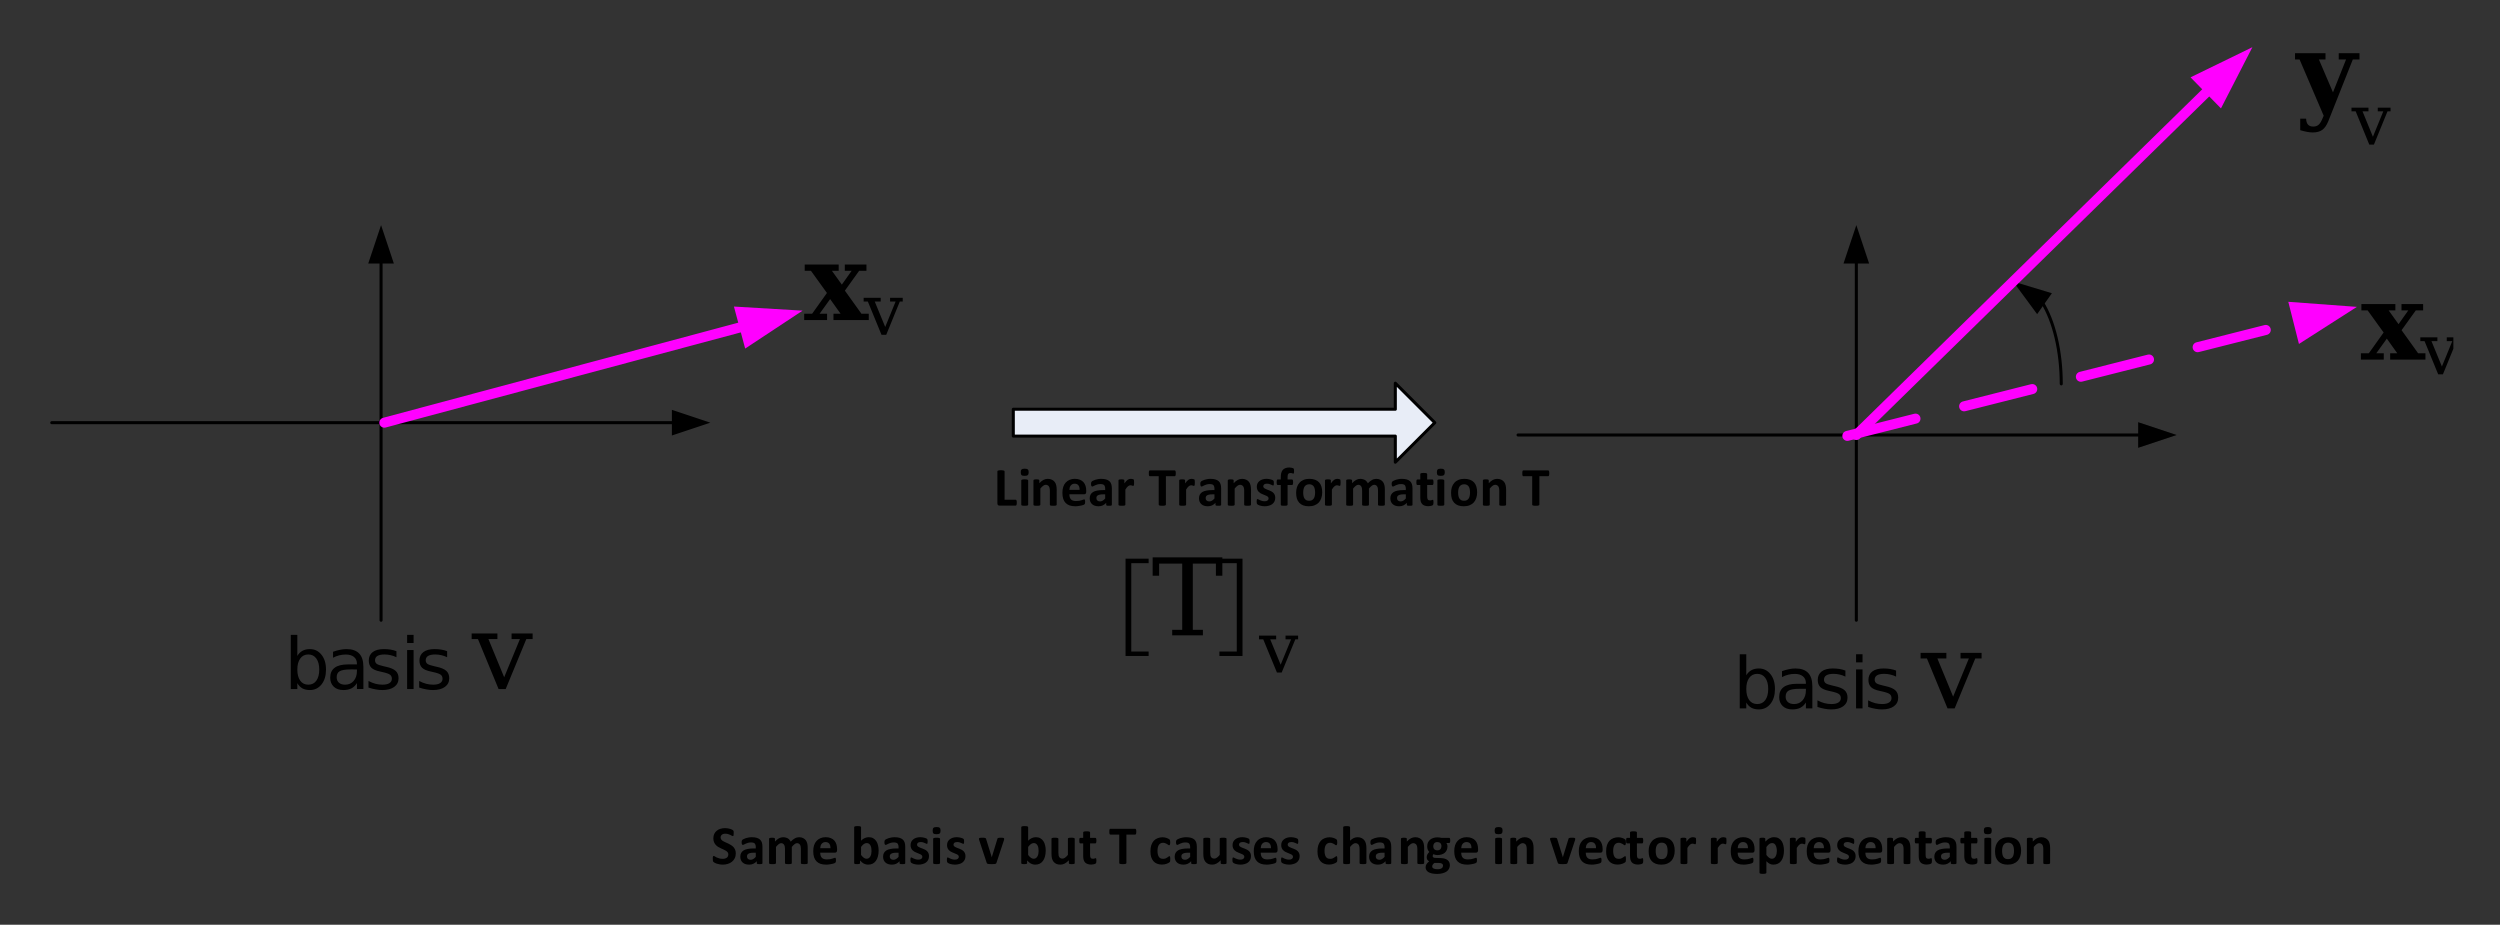<?xml version="1.0" encoding="UTF-8"?>
<svg width="538pt" height="199pt" version="1.1" viewBox="0 0 538 199" xmlns="http://www.w3.org/2000/svg" xmlns:xlink="http://www.w3.org/1999/xlink">
 <rect x="0" y="0" width="538" height="199" fill="#333333" stroke="none"/>
 <defs>
  <symbol id="glyph0-1" overflow="visible">
   <path d="m7.531-4.188c0-1.008-0.211-1.801-0.625-2.375-0.418-0.582-0.996-0.875-1.734-0.875-0.742 0-1.32 0.293-1.734 0.875-0.418 0.574-0.625 1.367-0.625 2.375 0 1.012 0.207 1.809 0.625 2.391 0.414 0.574 0.992 0.859 1.734 0.859 0.738 0 1.316-0.285 1.734-0.859 0.414-0.582 0.625-1.379 0.625-2.391zm-4.719-2.938c0.289-0.488 0.656-0.852 1.094-1.094 0.445-0.25 0.984-0.375 1.609-0.375 1.02 0 1.852 0.406 2.5 1.219 0.645 0.805 0.969 1.867 0.969 3.188 0 1.324-0.324 2.391-0.969 3.203-0.648 0.805-1.48 1.203-2.5 1.203-0.625 0-1.164-0.121-1.609-0.359-0.438-0.25-0.805-0.625-1.094-1.125v1.266h-1.406v-11.656h1.406z"/>
  </symbol>
  <symbol id="glyph0-2" overflow="visible">
   <path d="m5.312-4.219c-1.125 0-1.906 0.133-2.344 0.391-0.43 0.25-0.641 0.684-0.641 1.297 0 0.492 0.16 0.883 0.484 1.172 0.32 0.281 0.766 0.422 1.328 0.422 0.77 0 1.383-0.27 1.844-0.812 0.469-0.539 0.703-1.258 0.703-2.156v-0.312zm2.766-0.562v4.781h-1.391v-1.281c-0.312 0.512-0.711 0.891-1.188 1.141-0.469 0.238-1.047 0.359-1.734 0.359-0.867 0-1.555-0.238-2.062-0.719-0.512-0.488-0.766-1.133-0.766-1.938 0-0.945 0.316-1.66 0.953-2.141 0.633-0.477 1.582-0.719 2.844-0.719h1.953v-0.141c0-0.633-0.215-1.125-0.641-1.469-0.418-0.344-1.008-0.516-1.766-0.516-0.48 0-0.949 0.059-1.406 0.172-0.461 0.117-0.902 0.289-1.328 0.516v-1.281c0.508-0.188 1.004-0.328 1.484-0.422 0.477-0.102 0.945-0.156 1.406-0.156 1.219 0 2.129 0.32 2.734 0.953 0.602 0.625 0.906 1.578 0.906 2.859z"/>
  </symbol>
  <symbol id="glyph0-3" overflow="visible">
   <path d="m6.859-8.141v1.297c-0.398-0.195-0.809-0.344-1.234-0.438-0.418-0.102-0.855-0.156-1.312-0.156-0.688 0-1.203 0.105-1.547 0.312-0.344 0.211-0.516 0.523-0.516 0.938 0 0.324 0.117 0.578 0.359 0.766 0.25 0.18 0.75 0.352 1.5 0.516l0.469 0.109c0.988 0.211 1.691 0.508 2.109 0.891 0.414 0.375 0.625 0.906 0.625 1.594 0 0.781-0.312 1.402-0.938 1.859-0.625 0.449-1.48 0.672-2.562 0.672-0.461 0-0.934-0.047-1.422-0.141-0.492-0.082-1.008-0.211-1.547-0.391v-1.422c0.508 0.273 1.016 0.477 1.516 0.609 0.5 0.125 0.992 0.188 1.484 0.188 0.656 0 1.156-0.109 1.5-0.328 0.352-0.227 0.531-0.539 0.531-0.938 0-0.375-0.125-0.66-0.375-0.859-0.25-0.207-0.809-0.406-1.672-0.594l-0.484-0.109c-0.867-0.176-1.492-0.445-1.875-0.812-0.375-0.375-0.562-0.891-0.562-1.547 0-0.789 0.281-1.398 0.844-1.828 0.562-0.426 1.363-0.641 2.406-0.641 0.508 0 0.988 0.039 1.438 0.109 0.457 0.074 0.879 0.188 1.266 0.344z"/>
  </symbol>
  <symbol id="glyph0-4" overflow="visible">
   <path d="m1.453-8.391h1.391v8.391h-1.391zm0-3.266h1.391v1.75h-1.391z"/>
  </symbol>
  <symbol id="glyph1-1" overflow="visible">
   <path d="m5.734 0-4.438-10.75h-1.359v-1.203h5.547v1.203h-1.938l3.391 8.219 3.391-8.219h-1.797v-1.203h4.531v1.203h-1.359l-4.438 10.75z"/>
  </symbol>
  <symbol id="glyph2-1" overflow="visible">
   <path d="m5-0.641c0 0.117-0.008 0.215-0.016 0.297-0.012 0.074-0.027 0.137-0.047 0.188-0.023 0.055-0.047 0.094-0.078 0.125-0.031 0.023-0.062 0.031-0.094 0.031h-3.484c-0.125 0-0.234-0.035-0.328-0.109-0.086-0.082-0.125-0.207-0.125-0.375v-6.891c0-0.039 0.008-0.078 0.031-0.109 0.031-0.031 0.07-0.051 0.125-0.062 0.062-0.02 0.141-0.035 0.234-0.047 0.102-0.02 0.227-0.031 0.375-0.031 0.156 0 0.281 0.012 0.375 0.031 0.102 0.012 0.18 0.027 0.234 0.047 0.062 0.012 0.102 0.031 0.125 0.062 0.031 0.031 0.047 0.07 0.047 0.109v6.109h2.391c0.031 0 0.062 0.012 0.094 0.031 0.031 0.023 0.055 0.059 0.078 0.109 0.02 0.043 0.035 0.105 0.047 0.188 0.008 0.074 0.016 0.172 0.016 0.297z"/>
  </symbol>
  <symbol id="glyph2-2" overflow="visible">
   <path d="m2.219-0.203c0 0.043-0.016 0.078-0.047 0.109-0.023 0.031-0.062 0.059-0.125 0.078-0.055 0.012-0.125 0.02-0.219 0.031-0.094 0.008-0.211 0.016-0.344 0.016-0.148 0-0.266-0.008-0.359-0.016-0.094-0.012-0.172-0.02-0.234-0.031-0.055-0.02-0.094-0.047-0.125-0.078-0.023-0.031-0.031-0.066-0.031-0.109v-5.219c0-0.031 0.008-0.062 0.031-0.094 0.031-0.031 0.07-0.055 0.125-0.078 0.062-0.02 0.141-0.035 0.234-0.047 0.094-0.008 0.211-0.016 0.359-0.016 0.133 0 0.25 0.008 0.344 0.016 0.094 0.012 0.164 0.027 0.219 0.047 0.062 0.023 0.102 0.047 0.125 0.078 0.031 0.031 0.047 0.062 0.047 0.094zm0.109-7c0 0.305-0.062 0.512-0.188 0.625-0.117 0.117-0.34 0.172-0.672 0.172-0.336 0-0.559-0.051-0.672-0.156-0.117-0.113-0.172-0.316-0.172-0.609 0-0.289 0.055-0.492 0.172-0.609 0.125-0.113 0.352-0.172 0.688-0.172 0.32 0 0.539 0.059 0.656 0.172 0.125 0.105 0.188 0.297 0.188 0.578z"/>
  </symbol>
  <symbol id="glyph2-3" overflow="visible">
   <path d="m5.734-0.203c0 0.043-0.016 0.078-0.047 0.109-0.023 0.031-0.059 0.059-0.109 0.078-0.055 0.012-0.133 0.02-0.234 0.031-0.094 0.008-0.211 0.016-0.344 0.016-0.148 0-0.266-0.008-0.359-0.016-0.094-0.012-0.172-0.02-0.234-0.031-0.055-0.02-0.09-0.047-0.109-0.078-0.023-0.031-0.031-0.066-0.031-0.109v-2.984c0-0.25-0.023-0.445-0.062-0.594-0.031-0.145-0.086-0.27-0.156-0.375-0.074-0.102-0.168-0.18-0.281-0.234-0.105-0.062-0.234-0.094-0.391-0.094-0.188 0-0.375 0.074-0.562 0.219-0.188 0.137-0.387 0.336-0.594 0.594v3.469c0 0.043-0.016 0.078-0.047 0.109-0.023 0.031-0.062 0.059-0.125 0.078-0.055 0.012-0.125 0.02-0.219 0.031-0.094 0.008-0.211 0.016-0.344 0.016-0.148 0-0.266-0.008-0.359-0.016-0.094-0.012-0.172-0.02-0.234-0.031-0.055-0.02-0.094-0.047-0.125-0.078-0.023-0.031-0.031-0.066-0.031-0.109v-5.219c0-0.039 0.008-0.078 0.031-0.109 0.02-0.031 0.055-0.051 0.109-0.062 0.051-0.02 0.113-0.035 0.188-0.047 0.082-0.008 0.188-0.016 0.312-0.016s0.227 0.008 0.312 0.016c0.082 0.012 0.145 0.027 0.188 0.047 0.039 0.012 0.07 0.031 0.094 0.062 0.02 0.031 0.031 0.07 0.031 0.109v0.594c0.289-0.312 0.582-0.547 0.875-0.703 0.301-0.156 0.613-0.234 0.938-0.234 0.352 0 0.648 0.062 0.891 0.188 0.25 0.117 0.445 0.273 0.594 0.469 0.156 0.199 0.266 0.434 0.328 0.703 0.07 0.273 0.109 0.602 0.109 0.984z"/>
  </symbol>
  <symbol id="glyph2-4" overflow="visible">
   <path d="m5.562-2.969c0 0.18-0.043 0.312-0.125 0.406-0.074 0.086-0.184 0.125-0.328 0.125h-3.172c0 0.219 0.023 0.422 0.078 0.609 0.051 0.18 0.133 0.336 0.25 0.469 0.113 0.125 0.258 0.219 0.438 0.281 0.188 0.062 0.406 0.094 0.656 0.094 0.258 0 0.488-0.016 0.688-0.047 0.195-0.039 0.363-0.082 0.5-0.125 0.145-0.039 0.266-0.082 0.359-0.125 0.094-0.039 0.172-0.062 0.234-0.062 0.031 0 0.055 0.012 0.078 0.031 0.02 0.012 0.035 0.039 0.047 0.078 0.02 0.031 0.035 0.078 0.047 0.141 0.008 0.062 0.016 0.148 0.016 0.25 0 0.086-0.008 0.156-0.016 0.219 0 0.055-0.008 0.105-0.016 0.156-0.012 0.043-0.027 0.078-0.047 0.109-0.012 0.023-0.031 0.047-0.062 0.078-0.023 0.031-0.09 0.074-0.203 0.125-0.105 0.043-0.246 0.086-0.422 0.125-0.18 0.039-0.383 0.078-0.609 0.109-0.23 0.039-0.469 0.062-0.719 0.062-0.469 0-0.883-0.059-1.234-0.172-0.344-0.125-0.637-0.305-0.875-0.547-0.23-0.238-0.402-0.535-0.516-0.891-0.117-0.363-0.172-0.789-0.172-1.281 0-0.469 0.055-0.891 0.172-1.266 0.125-0.375 0.301-0.688 0.531-0.938 0.227-0.258 0.508-0.457 0.844-0.594 0.332-0.145 0.703-0.219 1.109-0.219 0.438 0 0.812 0.07 1.125 0.203 0.312 0.125 0.566 0.305 0.766 0.531 0.195 0.23 0.344 0.5 0.438 0.812s0.141 0.652 0.141 1.016zm-1.422-0.422c0.008-0.414-0.074-0.738-0.25-0.969-0.18-0.238-0.453-0.359-0.828-0.359-0.188 0-0.352 0.039-0.484 0.109-0.137 0.074-0.25 0.168-0.344 0.281-0.094 0.117-0.168 0.258-0.219 0.422-0.043 0.168-0.07 0.34-0.078 0.516z"/>
  </symbol>
  <symbol id="glyph2-5" overflow="visible">
   <path d="m5.188-0.188c0 0.062-0.023 0.109-0.062 0.141-0.031 0.031-0.09 0.051-0.172 0.062-0.086 0.008-0.211 0.016-0.375 0.016-0.18 0-0.309-0.008-0.391-0.016-0.074-0.012-0.133-0.031-0.172-0.062-0.031-0.031-0.047-0.078-0.047-0.141v-0.406c-0.211 0.23-0.453 0.414-0.734 0.547-0.273 0.125-0.574 0.188-0.906 0.188-0.281 0-0.543-0.039-0.781-0.109-0.23-0.07-0.43-0.18-0.594-0.328-0.168-0.145-0.297-0.32-0.391-0.531-0.094-0.207-0.141-0.453-0.141-0.734 0-0.301 0.055-0.566 0.172-0.797 0.125-0.227 0.301-0.414 0.531-0.562 0.238-0.145 0.531-0.25 0.875-0.312 0.352-0.07 0.766-0.109 1.234-0.109h0.516v-0.312c0-0.164-0.023-0.312-0.062-0.438-0.031-0.125-0.086-0.227-0.156-0.312-0.074-0.082-0.18-0.141-0.312-0.172-0.125-0.039-0.281-0.062-0.469-0.062-0.242 0-0.461 0.027-0.656 0.078-0.188 0.055-0.359 0.117-0.516 0.188-0.148 0.062-0.273 0.125-0.375 0.188-0.094 0.055-0.172 0.078-0.234 0.078-0.043 0-0.086-0.016-0.125-0.047-0.031-0.031-0.059-0.066-0.078-0.109-0.023-0.051-0.039-0.113-0.047-0.188-0.012-0.082-0.016-0.164-0.016-0.25 0-0.125 0.008-0.219 0.031-0.281 0.02-0.07 0.055-0.133 0.109-0.188 0.051-0.062 0.145-0.125 0.281-0.188 0.145-0.07 0.305-0.141 0.484-0.203 0.188-0.062 0.383-0.109 0.594-0.141 0.219-0.039 0.445-0.062 0.688-0.062 0.406 0 0.754 0.043 1.047 0.125 0.289 0.086 0.531 0.211 0.719 0.375 0.188 0.168 0.32 0.383 0.406 0.641 0.082 0.262 0.125 0.57 0.125 0.922zm-1.438-2.234h-0.562c-0.242 0-0.445 0.023-0.609 0.062-0.168 0.031-0.309 0.086-0.422 0.156-0.105 0.062-0.184 0.148-0.234 0.25-0.043 0.094-0.062 0.211-0.062 0.344 0 0.219 0.066 0.391 0.203 0.516 0.145 0.125 0.336 0.188 0.578 0.188 0.207 0 0.395-0.051 0.562-0.156 0.176-0.102 0.359-0.258 0.547-0.469z"/>
  </symbol>
  <symbol id="glyph2-6" overflow="visible">
   <path d="m4.094-4.938c0 0.137-0.008 0.25-0.016 0.344 0 0.094-0.012 0.168-0.031 0.219-0.012 0.043-0.031 0.074-0.062 0.094-0.023 0.023-0.055 0.031-0.094 0.031-0.031 0-0.07-0.004-0.109-0.016-0.031-0.02-0.074-0.035-0.125-0.047-0.055-0.02-0.109-0.035-0.172-0.047-0.055-0.008-0.117-0.016-0.188-0.016-0.086 0-0.168 0.016-0.25 0.047-0.074 0.031-0.156 0.086-0.25 0.156-0.086 0.074-0.18 0.168-0.281 0.281-0.094 0.117-0.195 0.262-0.297 0.438v3.25c0 0.043-0.016 0.078-0.047 0.109-0.023 0.031-0.062 0.059-0.125 0.078-0.055 0.012-0.125 0.02-0.219 0.031-0.094 0.008-0.211 0.016-0.344 0.016-0.148 0-0.266-0.008-0.359-0.016-0.094-0.012-0.172-0.02-0.234-0.031-0.055-0.02-0.094-0.047-0.125-0.078-0.023-0.031-0.031-0.066-0.031-0.109v-5.219c0-0.039 0.008-0.078 0.031-0.109 0.02-0.031 0.055-0.051 0.109-0.062 0.051-0.02 0.113-0.035 0.188-0.047 0.082-0.008 0.188-0.016 0.312-0.016s0.227 0.008 0.312 0.016c0.082 0.012 0.145 0.027 0.188 0.047 0.039 0.012 0.07 0.031 0.094 0.062 0.02 0.031 0.031 0.07 0.031 0.109v0.641c0.133-0.188 0.258-0.344 0.375-0.469 0.125-0.133 0.238-0.238 0.344-0.312 0.113-0.07 0.223-0.125 0.328-0.156 0.113-0.031 0.227-0.047 0.344-0.047 0.051 0 0.102 0.008 0.156 0.016 0.062 0 0.125 0.012 0.188 0.031 0.062 0.012 0.113 0.027 0.156 0.047 0.051 0.012 0.086 0.027 0.109 0.047 0.02 0.023 0.035 0.047 0.047 0.078 0.008 0.023 0.016 0.055 0.016 0.094 0.008 0.043 0.016 0.105 0.016 0.188 0.008 0.074 0.016 0.184 0.016 0.328z"/>
  </symbol>
  <symbol id="glyph2-7" overflow="visible"></symbol>
  <symbol id="glyph2-8" overflow="visible">
   <path d="m5.875-6.953c0 0.117-0.008 0.215-0.016 0.297-0.012 0.074-0.027 0.137-0.047 0.188-0.023 0.055-0.047 0.09-0.078 0.109-0.023 0.023-0.055 0.031-0.094 0.031h-1.891v6.109c0 0.043-0.016 0.078-0.047 0.109-0.023 0.031-0.062 0.059-0.125 0.078-0.055 0.023-0.133 0.035-0.234 0.047-0.105 0.008-0.23 0.016-0.375 0.016-0.148 0-0.273-0.008-0.375-0.016-0.094-0.012-0.172-0.023-0.234-0.047-0.055-0.02-0.094-0.047-0.125-0.078-0.023-0.031-0.031-0.066-0.031-0.109v-6.109h-1.906c-0.043 0-0.078-0.008-0.109-0.031-0.023-0.02-0.043-0.055-0.062-0.109-0.023-0.051-0.039-0.113-0.047-0.188v-0.297-0.297c0.008-0.082 0.023-0.145 0.047-0.188 0.02-0.051 0.039-0.086 0.062-0.109 0.031-0.02 0.066-0.031 0.109-0.031h5.344c0.039 0 0.07 0.012 0.094 0.031 0.031 0.023 0.055 0.059 0.078 0.109 0.02 0.043 0.035 0.105 0.047 0.188 0.008 0.086 0.016 0.184 0.016 0.297z"/>
  </symbol>
  <symbol id="glyph2-9" overflow="visible">
   <path d="m4.422-1.672c0 0.293-0.059 0.555-0.172 0.781-0.117 0.23-0.277 0.422-0.484 0.578-0.199 0.148-0.438 0.258-0.719 0.328-0.273 0.082-0.57 0.125-0.891 0.125-0.199 0-0.387-0.016-0.562-0.047-0.18-0.031-0.34-0.07-0.484-0.109-0.137-0.051-0.25-0.098-0.344-0.141-0.094-0.051-0.164-0.098-0.203-0.141-0.043-0.039-0.078-0.102-0.109-0.188-0.023-0.082-0.031-0.211-0.031-0.391 0-0.113 0.004-0.203 0.016-0.266 0.008-0.07 0.02-0.129 0.031-0.172 0.02-0.039 0.039-0.066 0.062-0.078 0.02-0.008 0.051-0.016 0.094-0.016 0.039 0 0.102 0.027 0.188 0.078 0.082 0.043 0.188 0.094 0.312 0.156 0.125 0.055 0.27 0.105 0.438 0.156 0.164 0.055 0.352 0.078 0.562 0.078 0.133 0 0.254-0.008 0.359-0.031 0.102-0.031 0.191-0.07 0.266-0.125 0.07-0.051 0.129-0.113 0.172-0.188 0.039-0.082 0.062-0.176 0.062-0.281 0-0.113-0.039-0.211-0.109-0.297-0.074-0.082-0.172-0.156-0.297-0.219-0.117-0.062-0.25-0.117-0.406-0.172-0.148-0.062-0.297-0.125-0.453-0.188s-0.312-0.133-0.469-0.219c-0.148-0.094-0.281-0.203-0.406-0.328-0.117-0.125-0.211-0.273-0.281-0.453-0.074-0.176-0.109-0.383-0.109-0.625 0-0.25 0.047-0.477 0.141-0.688 0.102-0.207 0.242-0.383 0.422-0.531 0.188-0.156 0.41-0.273 0.672-0.359 0.27-0.082 0.566-0.125 0.891-0.125 0.164 0 0.328 0.016 0.484 0.047 0.156 0.023 0.297 0.055 0.422 0.094 0.125 0.031 0.227 0.07 0.312 0.109 0.082 0.031 0.141 0.062 0.172 0.094 0.039 0.031 0.066 0.062 0.078 0.094 0.02 0.031 0.035 0.07 0.047 0.109 0.008 0.043 0.016 0.094 0.016 0.156 0.008 0.055 0.016 0.125 0.016 0.219 0 0.105-0.008 0.195-0.016 0.266 0 0.062-0.012 0.117-0.031 0.156-0.012 0.031-0.027 0.059-0.047 0.078-0.023 0.012-0.047 0.016-0.078 0.016-0.043 0-0.102-0.02-0.172-0.062-0.074-0.039-0.168-0.082-0.281-0.125-0.105-0.051-0.23-0.098-0.375-0.141-0.148-0.039-0.312-0.062-0.5-0.062-0.137 0-0.258 0.016-0.359 0.047-0.094 0.023-0.172 0.059-0.234 0.109-0.062 0.055-0.109 0.117-0.141 0.188-0.031 0.062-0.047 0.137-0.047 0.219 0 0.117 0.035 0.215 0.109 0.297 0.07 0.086 0.172 0.156 0.297 0.219s0.258 0.125 0.406 0.188c0.156 0.055 0.312 0.109 0.469 0.172 0.164 0.062 0.32 0.137 0.469 0.219 0.156 0.086 0.297 0.188 0.422 0.312s0.223 0.277 0.297 0.453c0.07 0.18 0.109 0.387 0.109 0.625z"/>
  </symbol>
  <symbol id="glyph2-10" overflow="visible">
   <path d="m3.891-7.422c0 0.117-0.008 0.211-0.016 0.281 0 0.062-0.012 0.117-0.031 0.156-0.012 0.031-0.027 0.059-0.047 0.078-0.023 0.012-0.043 0.016-0.062 0.016-0.031 0-0.062-0.004-0.094-0.016-0.031-0.02-0.074-0.035-0.125-0.047-0.055-0.02-0.117-0.035-0.188-0.047-0.062-0.008-0.137-0.016-0.219-0.016-0.105 0-0.199 0.016-0.281 0.047-0.074 0.031-0.137 0.086-0.188 0.156-0.055 0.074-0.09 0.168-0.109 0.281-0.023 0.117-0.031 0.258-0.031 0.422v0.484h0.953c0.031 0 0.062 0.012 0.094 0.031 0.031 0.023 0.055 0.055 0.078 0.094 0.02 0.043 0.035 0.105 0.047 0.188 0.008 0.074 0.016 0.168 0.016 0.281 0 0.219-0.023 0.375-0.062 0.469-0.043 0.086-0.102 0.125-0.172 0.125h-0.953v4.234c0 0.043-0.016 0.078-0.047 0.109-0.023 0.031-0.059 0.059-0.109 0.078-0.055 0.012-0.133 0.02-0.234 0.031-0.094 0.008-0.211 0.016-0.344 0.016-0.148 0-0.266-0.008-0.359-0.016-0.094-0.012-0.172-0.02-0.234-0.031-0.055-0.02-0.09-0.047-0.109-0.078-0.023-0.031-0.031-0.066-0.031-0.109v-4.234h-0.656c-0.074 0-0.133-0.039-0.172-0.125-0.043-0.094-0.062-0.25-0.062-0.469 0-0.113 0.004-0.207 0.016-0.281 0.008-0.082 0.023-0.145 0.047-0.188 0.02-0.039 0.039-0.07 0.062-0.094 0.031-0.02 0.066-0.031 0.109-0.031h0.656v-0.438c0-0.352 0.031-0.664 0.094-0.938 0.07-0.27 0.18-0.492 0.328-0.672 0.156-0.176 0.348-0.305 0.578-0.391 0.238-0.094 0.516-0.141 0.828-0.141 0.156 0 0.301 0.016 0.438 0.047 0.133 0.023 0.238 0.047 0.312 0.078 0.082 0.023 0.133 0.047 0.156 0.078 0.031 0.023 0.055 0.059 0.078 0.109 0.02 0.055 0.031 0.117 0.031 0.188 0.008 0.074 0.016 0.168 0.016 0.281z"/>
  </symbol>
  <symbol id="glyph2-11" overflow="visible">
   <path d="m6.031-2.859c0 0.438-0.062 0.844-0.188 1.219-0.117 0.367-0.293 0.684-0.531 0.953-0.242 0.262-0.543 0.465-0.906 0.609-0.355 0.145-0.773 0.219-1.25 0.219-0.461 0-0.859-0.062-1.203-0.188-0.344-0.133-0.633-0.32-0.859-0.562-0.23-0.25-0.402-0.551-0.516-0.906-0.105-0.363-0.156-0.781-0.156-1.25 0-0.438 0.055-0.836 0.172-1.203 0.125-0.375 0.305-0.691 0.547-0.953 0.238-0.27 0.535-0.477 0.891-0.625 0.352-0.145 0.77-0.219 1.25-0.219 0.469 0 0.875 0.07 1.219 0.203 0.344 0.125 0.629 0.312 0.859 0.562 0.227 0.242 0.395 0.543 0.5 0.906 0.113 0.355 0.172 0.766 0.172 1.234zm-1.531 0.047c0-0.25-0.023-0.484-0.062-0.703-0.031-0.219-0.102-0.406-0.203-0.562-0.094-0.164-0.227-0.289-0.391-0.375-0.156-0.094-0.359-0.141-0.609-0.141-0.219 0-0.414 0.043-0.578 0.125-0.156 0.074-0.293 0.188-0.406 0.344-0.105 0.156-0.184 0.344-0.234 0.562-0.055 0.219-0.078 0.465-0.078 0.734 0 0.262 0.02 0.5 0.062 0.719 0.039 0.219 0.109 0.406 0.203 0.562 0.102 0.156 0.234 0.281 0.391 0.375 0.164 0.086 0.375 0.125 0.625 0.125 0.219 0 0.406-0.035 0.562-0.109 0.164-0.082 0.301-0.195 0.406-0.344 0.113-0.156 0.191-0.344 0.234-0.562 0.051-0.219 0.078-0.469 0.078-0.75z"/>
  </symbol>
  <symbol id="glyph2-12" overflow="visible">
   <path d="m9.047-0.203c0 0.043-0.012 0.078-0.031 0.109-0.023 0.031-0.062 0.059-0.125 0.078-0.055 0.012-0.125 0.02-0.219 0.031-0.094 0.008-0.211 0.016-0.344 0.016-0.156 0-0.281-0.008-0.375-0.016-0.094-0.012-0.172-0.02-0.234-0.031-0.055-0.02-0.09-0.047-0.109-0.078-0.023-0.031-0.031-0.066-0.031-0.109v-3.094c0-0.176-0.016-0.336-0.047-0.484-0.031-0.145-0.086-0.27-0.156-0.375-0.062-0.102-0.148-0.18-0.25-0.234-0.105-0.062-0.23-0.094-0.375-0.094-0.18 0-0.355 0.074-0.531 0.219-0.18 0.137-0.375 0.336-0.594 0.594v3.469c0 0.043-0.012 0.078-0.031 0.109-0.023 0.031-0.062 0.059-0.125 0.078-0.055 0.012-0.125 0.02-0.219 0.031-0.094 0.008-0.211 0.016-0.344 0.016-0.148 0-0.266-0.008-0.359-0.016-0.094-0.012-0.172-0.02-0.234-0.031-0.055-0.02-0.094-0.047-0.125-0.078-0.023-0.031-0.031-0.066-0.031-0.109v-3.094c0-0.176-0.016-0.336-0.047-0.484-0.031-0.145-0.086-0.27-0.156-0.375-0.062-0.102-0.148-0.18-0.25-0.234-0.105-0.062-0.23-0.094-0.375-0.094-0.18 0-0.355 0.074-0.531 0.219-0.18 0.137-0.371 0.336-0.578 0.594v3.469c0 0.043-0.016 0.078-0.047 0.109-0.023 0.031-0.062 0.059-0.125 0.078-0.055 0.012-0.125 0.02-0.219 0.031-0.094 0.008-0.211 0.016-0.344 0.016-0.148 0-0.266-0.008-0.359-0.016-0.094-0.012-0.172-0.02-0.234-0.031-0.055-0.02-0.094-0.047-0.125-0.078-0.023-0.031-0.031-0.066-0.031-0.109v-5.219c0-0.039 0.008-0.078 0.031-0.109 0.02-0.031 0.055-0.051 0.109-0.062 0.051-0.02 0.113-0.035 0.188-0.047 0.082-0.008 0.188-0.016 0.312-0.016s0.227 0.008 0.312 0.016c0.082 0.012 0.145 0.027 0.188 0.047 0.039 0.012 0.07 0.031 0.094 0.062 0.02 0.031 0.031 0.07 0.031 0.109v0.594c0.289-0.312 0.578-0.547 0.859-0.703 0.289-0.156 0.594-0.234 0.906-0.234 0.207 0 0.395 0.027 0.562 0.078 0.176 0.043 0.332 0.105 0.469 0.188 0.133 0.086 0.25 0.188 0.344 0.312 0.102 0.117 0.188 0.242 0.25 0.375 0.156-0.164 0.305-0.305 0.453-0.422 0.156-0.125 0.305-0.223 0.453-0.297 0.145-0.082 0.289-0.141 0.438-0.172 0.156-0.039 0.305-0.062 0.453-0.062 0.352 0 0.645 0.062 0.875 0.188 0.238 0.117 0.43 0.273 0.578 0.469 0.145 0.199 0.25 0.434 0.312 0.703 0.062 0.273 0.094 0.559 0.094 0.859z"/>
  </symbol>
  <symbol id="glyph2-13" overflow="visible">
   <path d="m3.828-0.719c0 0.18-0.012 0.312-0.031 0.406-0.023 0.086-0.055 0.148-0.094 0.188-0.031 0.031-0.086 0.062-0.156 0.094-0.062 0.031-0.141 0.055-0.234 0.078-0.086 0.02-0.184 0.035-0.297 0.047-0.105 0.02-0.211 0.031-0.312 0.031-0.305 0-0.562-0.043-0.781-0.125-0.211-0.07-0.387-0.18-0.531-0.328-0.137-0.156-0.242-0.348-0.312-0.578-0.062-0.238-0.094-0.52-0.094-0.844v-2.688h-0.625c-0.074 0-0.133-0.039-0.172-0.125-0.031-0.094-0.047-0.25-0.047-0.469 0-0.113 0.004-0.207 0.016-0.281 0.008-0.082 0.02-0.145 0.031-0.188 0.02-0.039 0.047-0.07 0.078-0.094 0.031-0.02 0.066-0.031 0.109-0.031h0.609v-1.172c0-0.031 0.008-0.062 0.031-0.094 0.031-0.031 0.07-0.055 0.125-0.078 0.051-0.031 0.125-0.047 0.219-0.047 0.102-0.008 0.223-0.016 0.359-0.016 0.145 0 0.266 0.008 0.359 0.016 0.102 0 0.18 0.016 0.234 0.047 0.051 0.023 0.086 0.047 0.109 0.078 0.031 0.031 0.047 0.062 0.047 0.094v1.172h1.125c0.039 0 0.078 0.012 0.109 0.031 0.031 0.023 0.051 0.055 0.062 0.094 0.02 0.043 0.035 0.105 0.047 0.188 0.008 0.074 0.016 0.168 0.016 0.281 0 0.219-0.023 0.375-0.062 0.469-0.031 0.086-0.086 0.125-0.156 0.125h-1.141v2.469c0 0.281 0.039 0.496 0.125 0.641 0.094 0.137 0.254 0.203 0.484 0.203 0.07 0 0.141-0.004 0.203-0.016 0.062-0.008 0.117-0.023 0.172-0.047 0.051-0.02 0.094-0.035 0.125-0.047 0.031-0.008 0.062-0.016 0.094-0.016 0.02 0 0.039 0.008 0.062 0.016 0.02 0.012 0.035 0.039 0.047 0.078 0.008 0.043 0.02 0.102 0.031 0.172 0.008 0.074 0.016 0.164 0.016 0.266z"/>
  </symbol>
  <symbol id="glyph3-1" overflow="visible">
   <path d="m5.328-2.281c0 0.406-0.078 0.762-0.234 1.062-0.148 0.293-0.352 0.543-0.609 0.75-0.25 0.199-0.547 0.352-0.891 0.453-0.336 0.102-0.695 0.156-1.078 0.156-0.262 0-0.508-0.027-0.734-0.078-0.219-0.043-0.418-0.086-0.594-0.141-0.168-0.062-0.309-0.125-0.422-0.188-0.117-0.07-0.199-0.133-0.25-0.188-0.055-0.051-0.09-0.125-0.109-0.219-0.023-0.094-0.031-0.227-0.031-0.406v-0.312c0.008-0.082 0.023-0.148 0.047-0.203 0.02-0.051 0.039-0.086 0.062-0.109 0.031-0.02 0.066-0.031 0.109-0.031 0.051 0 0.125 0.039 0.219 0.109 0.102 0.062 0.234 0.137 0.391 0.219 0.156 0.074 0.344 0.141 0.562 0.203s0.469 0.094 0.75 0.094c0.188 0 0.352-0.02 0.5-0.062 0.156-0.051 0.285-0.113 0.391-0.188 0.102-0.082 0.18-0.188 0.234-0.312 0.051-0.125 0.078-0.258 0.078-0.406 0-0.164-0.047-0.312-0.141-0.438s-0.219-0.234-0.375-0.328c-0.148-0.094-0.312-0.18-0.5-0.266-0.188-0.082-0.387-0.172-0.594-0.266-0.199-0.094-0.398-0.195-0.594-0.312-0.188-0.125-0.359-0.27-0.516-0.438-0.148-0.164-0.266-0.363-0.359-0.594-0.094-0.227-0.141-0.5-0.141-0.812 0-0.363 0.066-0.68 0.203-0.953 0.133-0.281 0.316-0.508 0.547-0.688 0.227-0.188 0.492-0.32 0.797-0.406 0.312-0.094 0.645-0.141 1-0.141 0.176 0 0.352 0.016 0.531 0.047 0.176 0.023 0.344 0.059 0.5 0.109 0.156 0.043 0.297 0.094 0.422 0.156s0.203 0.117 0.234 0.156c0.039 0.031 0.066 0.062 0.078 0.094 0.02 0.023 0.035 0.059 0.047 0.109 0.008 0.043 0.016 0.102 0.016 0.172v0.25c0 0.117-0.008 0.215-0.016 0.297 0 0.074-0.008 0.137-0.016 0.188-0.012 0.043-0.031 0.078-0.062 0.109-0.023 0.023-0.055 0.031-0.094 0.031-0.043 0-0.109-0.023-0.203-0.078-0.094-0.062-0.215-0.125-0.359-0.188-0.137-0.062-0.293-0.117-0.469-0.172-0.18-0.051-0.375-0.078-0.594-0.078-0.168 0-0.312 0.023-0.438 0.062-0.125 0.043-0.23 0.102-0.312 0.172-0.086 0.074-0.148 0.164-0.188 0.266-0.043 0.094-0.062 0.199-0.062 0.312 0 0.168 0.047 0.312 0.141 0.438s0.211 0.234 0.359 0.328c0.156 0.094 0.332 0.184 0.531 0.266 0.195 0.086 0.395 0.172 0.594 0.266 0.207 0.094 0.406 0.203 0.594 0.328 0.195 0.117 0.375 0.258 0.531 0.422 0.156 0.168 0.281 0.367 0.375 0.594 0.094 0.219 0.141 0.48 0.141 0.781z"/>
  </symbol>
  <symbol id="glyph3-2" overflow="visible">
   <path d="m5.188-0.188c0 0.062-0.023 0.109-0.062 0.141-0.031 0.031-0.09 0.051-0.172 0.062-0.086 0.008-0.211 0.016-0.375 0.016-0.18 0-0.309-0.008-0.391-0.016-0.074-0.012-0.133-0.031-0.172-0.062-0.031-0.031-0.047-0.078-0.047-0.141v-0.406c-0.211 0.23-0.453 0.414-0.734 0.547-0.273 0.125-0.574 0.188-0.906 0.188-0.281 0-0.543-0.039-0.781-0.109-0.23-0.07-0.43-0.18-0.594-0.328-0.168-0.145-0.297-0.32-0.391-0.531-0.094-0.207-0.141-0.453-0.141-0.734 0-0.301 0.055-0.566 0.172-0.797 0.125-0.227 0.301-0.414 0.531-0.562 0.238-0.145 0.531-0.25 0.875-0.312 0.352-0.07 0.766-0.109 1.234-0.109h0.516v-0.312c0-0.164-0.023-0.312-0.062-0.438-0.031-0.125-0.086-0.227-0.156-0.312-0.074-0.082-0.18-0.141-0.312-0.172-0.125-0.039-0.281-0.062-0.469-0.062-0.242 0-0.461 0.027-0.656 0.078-0.188 0.055-0.359 0.117-0.516 0.188-0.148 0.062-0.273 0.125-0.375 0.188-0.094 0.055-0.172 0.078-0.234 0.078-0.043 0-0.086-0.016-0.125-0.047-0.031-0.031-0.059-0.066-0.078-0.109-0.023-0.051-0.039-0.113-0.047-0.188-0.012-0.082-0.016-0.164-0.016-0.25 0-0.125 0.008-0.219 0.031-0.281 0.02-0.07 0.055-0.133 0.109-0.188 0.051-0.062 0.145-0.125 0.281-0.188 0.145-0.07 0.305-0.141 0.484-0.203 0.188-0.062 0.383-0.109 0.594-0.141 0.219-0.039 0.445-0.062 0.688-0.062 0.406 0 0.754 0.043 1.047 0.125 0.289 0.086 0.531 0.211 0.719 0.375 0.188 0.168 0.32 0.383 0.406 0.641 0.082 0.262 0.125 0.57 0.125 0.922zm-1.438-2.234h-0.562c-0.242 0-0.445 0.023-0.609 0.062-0.168 0.031-0.309 0.086-0.422 0.156-0.105 0.062-0.184 0.148-0.234 0.25-0.043 0.094-0.062 0.211-0.062 0.344 0 0.219 0.066 0.391 0.203 0.516 0.145 0.125 0.336 0.188 0.578 0.188 0.207 0 0.395-0.051 0.562-0.156 0.176-0.102 0.359-0.258 0.547-0.469z"/>
  </symbol>
  <symbol id="glyph3-3" overflow="visible">
   <path d="m9.047-0.203c0 0.043-0.012 0.078-0.031 0.109-0.023 0.031-0.062 0.059-0.125 0.078-0.055 0.012-0.125 0.02-0.219 0.031-0.094 0.008-0.211 0.016-0.344 0.016-0.156 0-0.281-0.008-0.375-0.016-0.094-0.012-0.172-0.02-0.234-0.031-0.055-0.02-0.09-0.047-0.109-0.078-0.023-0.031-0.031-0.066-0.031-0.109v-3.094c0-0.176-0.016-0.336-0.047-0.484-0.031-0.145-0.086-0.27-0.156-0.375-0.062-0.102-0.148-0.18-0.25-0.234-0.105-0.062-0.23-0.094-0.375-0.094-0.18 0-0.355 0.074-0.531 0.219-0.18 0.137-0.375 0.336-0.594 0.594v3.469c0 0.043-0.012 0.078-0.031 0.109-0.023 0.031-0.062 0.059-0.125 0.078-0.055 0.012-0.125 0.02-0.219 0.031-0.094 0.008-0.211 0.016-0.344 0.016-0.148 0-0.266-0.008-0.359-0.016-0.094-0.012-0.172-0.02-0.234-0.031-0.055-0.02-0.094-0.047-0.125-0.078-0.023-0.031-0.031-0.066-0.031-0.109v-3.094c0-0.176-0.016-0.336-0.047-0.484-0.031-0.145-0.086-0.27-0.156-0.375-0.062-0.102-0.148-0.18-0.25-0.234-0.105-0.062-0.23-0.094-0.375-0.094-0.18 0-0.355 0.074-0.531 0.219-0.18 0.137-0.371 0.336-0.578 0.594v3.469c0 0.043-0.016 0.078-0.047 0.109-0.023 0.031-0.062 0.059-0.125 0.078-0.055 0.012-0.125 0.02-0.219 0.031-0.094 0.008-0.211 0.016-0.344 0.016-0.148 0-0.266-0.008-0.359-0.016-0.094-0.012-0.172-0.02-0.234-0.031-0.055-0.02-0.094-0.047-0.125-0.078-0.023-0.031-0.031-0.066-0.031-0.109v-5.219c0-0.039 0.008-0.078 0.031-0.109 0.02-0.031 0.055-0.051 0.109-0.062 0.051-0.02 0.113-0.035 0.188-0.047 0.082-0.008 0.188-0.016 0.312-0.016s0.227 0.008 0.312 0.016c0.082 0.012 0.145 0.027 0.188 0.047 0.039 0.012 0.07 0.031 0.094 0.062 0.02 0.031 0.031 0.07 0.031 0.109v0.594c0.289-0.312 0.578-0.547 0.859-0.703 0.289-0.156 0.594-0.234 0.906-0.234 0.207 0 0.395 0.027 0.562 0.078 0.176 0.043 0.332 0.105 0.469 0.188 0.133 0.086 0.25 0.188 0.344 0.312 0.102 0.117 0.188 0.242 0.25 0.375 0.156-0.164 0.305-0.305 0.453-0.422 0.156-0.125 0.305-0.223 0.453-0.297 0.145-0.082 0.289-0.141 0.438-0.172 0.156-0.039 0.305-0.062 0.453-0.062 0.352 0 0.645 0.062 0.875 0.188 0.238 0.117 0.43 0.273 0.578 0.469 0.145 0.199 0.25 0.434 0.312 0.703 0.062 0.273 0.094 0.559 0.094 0.859z"/>
  </symbol>
  <symbol id="glyph3-4" overflow="visible">
   <path d="m5.562-2.969c0 0.18-0.043 0.312-0.125 0.406-0.074 0.086-0.184 0.125-0.328 0.125h-3.172c0 0.219 0.023 0.422 0.078 0.609 0.051 0.18 0.133 0.336 0.25 0.469 0.113 0.125 0.258 0.219 0.438 0.281 0.188 0.062 0.406 0.094 0.656 0.094 0.258 0 0.488-0.016 0.688-0.047 0.195-0.039 0.363-0.082 0.5-0.125 0.145-0.039 0.266-0.082 0.359-0.125 0.094-0.039 0.172-0.062 0.234-0.062 0.031 0 0.055 0.012 0.078 0.031 0.02 0.012 0.035 0.039 0.047 0.078 0.02 0.031 0.035 0.078 0.047 0.141 0.008 0.062 0.016 0.148 0.016 0.25 0 0.086-0.008 0.156-0.016 0.219 0 0.055-0.008 0.105-0.016 0.156-0.012 0.043-0.027 0.078-0.047 0.109-0.012 0.023-0.031 0.047-0.062 0.078-0.023 0.031-0.09 0.074-0.203 0.125-0.105 0.043-0.246 0.086-0.422 0.125-0.18 0.039-0.383 0.078-0.609 0.109-0.23 0.039-0.469 0.062-0.719 0.062-0.469 0-0.883-0.059-1.234-0.172-0.344-0.125-0.637-0.305-0.875-0.547-0.23-0.238-0.402-0.535-0.516-0.891-0.117-0.363-0.172-0.789-0.172-1.281 0-0.469 0.055-0.891 0.172-1.266 0.125-0.375 0.301-0.688 0.531-0.938 0.227-0.258 0.508-0.457 0.844-0.594 0.332-0.145 0.703-0.219 1.109-0.219 0.438 0 0.812 0.07 1.125 0.203 0.312 0.125 0.566 0.305 0.766 0.531 0.195 0.23 0.344 0.5 0.438 0.812s0.141 0.652 0.141 1.016zm-1.422-0.422c0.008-0.414-0.074-0.738-0.25-0.969-0.18-0.238-0.453-0.359-0.828-0.359-0.188 0-0.352 0.039-0.484 0.109-0.137 0.074-0.25 0.168-0.344 0.281-0.094 0.117-0.168 0.258-0.219 0.422-0.043 0.168-0.07 0.34-0.078 0.516z"/>
  </symbol>
  <symbol id="glyph3-5" overflow="visible"></symbol>
  <symbol id="glyph3-6" overflow="visible">
   <path d="m6-2.891c0 0.469-0.055 0.891-0.156 1.266-0.094 0.367-0.242 0.684-0.438 0.953-0.188 0.262-0.422 0.465-0.703 0.609-0.281 0.133-0.602 0.203-0.953 0.203-0.18 0-0.344-0.023-0.5-0.062-0.148-0.031-0.293-0.082-0.438-0.156-0.137-0.07-0.273-0.164-0.406-0.281-0.137-0.113-0.273-0.25-0.406-0.406v0.562c0 0.043-0.012 0.078-0.031 0.109-0.023 0.031-0.059 0.059-0.109 0.078-0.055 0.02-0.121 0.031-0.203 0.031-0.074 0.008-0.172 0.016-0.297 0.016-0.117 0-0.215-0.008-0.297-0.016-0.086 0-0.152-0.012-0.203-0.031-0.043-0.02-0.074-0.047-0.094-0.078-0.023-0.031-0.031-0.066-0.031-0.109v-7.703c0-0.039 0.008-0.078 0.031-0.109 0.031-0.031 0.07-0.055 0.125-0.078 0.062-0.02 0.141-0.035 0.234-0.047 0.094-0.008 0.211-0.016 0.359-0.016 0.133 0 0.25 0.008 0.344 0.016 0.094 0.012 0.164 0.027 0.219 0.047 0.062 0.023 0.102 0.047 0.125 0.078 0.031 0.031 0.047 0.07 0.047 0.109v2.891c0.133-0.133 0.266-0.25 0.391-0.344 0.133-0.094 0.27-0.164 0.406-0.219 0.133-0.062 0.27-0.109 0.406-0.141 0.145-0.031 0.297-0.047 0.453-0.047 0.383 0 0.707 0.078 0.969 0.234 0.27 0.156 0.488 0.367 0.656 0.625 0.176 0.262 0.301 0.57 0.375 0.922 0.082 0.344 0.125 0.711 0.125 1.094zm-1.531 0.109c0-0.219-0.016-0.43-0.047-0.641-0.031-0.207-0.09-0.391-0.172-0.547-0.086-0.164-0.195-0.297-0.328-0.391-0.125-0.094-0.289-0.141-0.484-0.141-0.105 0-0.203 0.016-0.297 0.047-0.094 0.023-0.195 0.07-0.297 0.141-0.094 0.062-0.195 0.148-0.297 0.25-0.105 0.105-0.215 0.234-0.328 0.391v1.734c0.207 0.273 0.406 0.477 0.594 0.609 0.188 0.137 0.383 0.203 0.594 0.203 0.188 0 0.348-0.047 0.484-0.141 0.133-0.094 0.242-0.219 0.328-0.375 0.094-0.156 0.156-0.332 0.188-0.531 0.039-0.207 0.062-0.41 0.062-0.609z"/>
  </symbol>
  <symbol id="glyph3-7" overflow="visible">
   <path d="m4.422-1.672c0 0.293-0.059 0.555-0.172 0.781-0.117 0.23-0.277 0.422-0.484 0.578-0.199 0.148-0.438 0.258-0.719 0.328-0.273 0.082-0.57 0.125-0.891 0.125-0.199 0-0.387-0.016-0.562-0.047-0.18-0.031-0.34-0.07-0.484-0.109-0.137-0.051-0.25-0.098-0.344-0.141-0.094-0.051-0.164-0.098-0.203-0.141-0.043-0.039-0.078-0.102-0.109-0.188-0.023-0.082-0.031-0.211-0.031-0.391 0-0.113 0.004-0.203 0.016-0.266 0.008-0.07 0.02-0.129 0.031-0.172 0.02-0.039 0.039-0.066 0.062-0.078 0.02-0.008 0.051-0.016 0.094-0.016 0.039 0 0.102 0.027 0.188 0.078 0.082 0.043 0.188 0.094 0.312 0.156 0.125 0.055 0.27 0.105 0.438 0.156 0.164 0.055 0.352 0.078 0.562 0.078 0.133 0 0.254-0.008 0.359-0.031 0.102-0.031 0.191-0.07 0.266-0.125 0.07-0.051 0.129-0.113 0.172-0.188 0.039-0.082 0.062-0.176 0.062-0.281 0-0.113-0.039-0.211-0.109-0.297-0.074-0.082-0.172-0.156-0.297-0.219-0.117-0.062-0.25-0.117-0.406-0.172-0.148-0.062-0.297-0.125-0.453-0.188s-0.312-0.133-0.469-0.219c-0.148-0.094-0.281-0.203-0.406-0.328-0.117-0.125-0.211-0.273-0.281-0.453-0.074-0.176-0.109-0.383-0.109-0.625 0-0.25 0.047-0.477 0.141-0.688 0.102-0.207 0.242-0.383 0.422-0.531 0.188-0.156 0.41-0.273 0.672-0.359 0.27-0.082 0.566-0.125 0.891-0.125 0.164 0 0.328 0.016 0.484 0.047 0.156 0.023 0.297 0.055 0.422 0.094 0.125 0.031 0.227 0.07 0.312 0.109 0.082 0.031 0.141 0.062 0.172 0.094 0.039 0.031 0.066 0.062 0.078 0.094 0.02 0.031 0.035 0.07 0.047 0.109 0.008 0.043 0.016 0.094 0.016 0.156 0.008 0.055 0.016 0.125 0.016 0.219 0 0.105-0.008 0.195-0.016 0.266 0 0.062-0.012 0.117-0.031 0.156-0.012 0.031-0.027 0.059-0.047 0.078-0.023 0.012-0.047 0.016-0.078 0.016-0.043 0-0.102-0.02-0.172-0.062-0.074-0.039-0.168-0.082-0.281-0.125-0.105-0.051-0.23-0.098-0.375-0.141-0.148-0.039-0.312-0.062-0.5-0.062-0.137 0-0.258 0.016-0.359 0.047-0.094 0.023-0.172 0.059-0.234 0.109-0.062 0.055-0.109 0.117-0.141 0.188-0.031 0.062-0.047 0.137-0.047 0.219 0 0.117 0.035 0.215 0.109 0.297 0.07 0.086 0.172 0.156 0.297 0.219s0.258 0.125 0.406 0.188c0.156 0.055 0.312 0.109 0.469 0.172 0.164 0.062 0.32 0.137 0.469 0.219 0.156 0.086 0.297 0.188 0.422 0.312s0.223 0.277 0.297 0.453c0.07 0.18 0.109 0.387 0.109 0.625z"/>
  </symbol>
  <symbol id="glyph3-8" overflow="visible">
   <path d="m2.219-0.203c0 0.043-0.016 0.078-0.047 0.109-0.023 0.031-0.062 0.059-0.125 0.078-0.055 0.012-0.125 0.02-0.219 0.031-0.094 0.008-0.211 0.016-0.344 0.016-0.148 0-0.266-0.008-0.359-0.016-0.094-0.012-0.172-0.02-0.234-0.031-0.055-0.02-0.094-0.047-0.125-0.078-0.023-0.031-0.031-0.066-0.031-0.109v-5.219c0-0.031 0.008-0.062 0.031-0.094 0.031-0.031 0.07-0.055 0.125-0.078 0.062-0.02 0.141-0.035 0.234-0.047 0.094-0.008 0.211-0.016 0.359-0.016 0.133 0 0.25 0.008 0.344 0.016 0.094 0.012 0.164 0.027 0.219 0.047 0.062 0.023 0.102 0.047 0.125 0.078 0.031 0.031 0.047 0.062 0.047 0.094zm0.109-7c0 0.305-0.062 0.512-0.188 0.625-0.117 0.117-0.34 0.172-0.672 0.172-0.336 0-0.559-0.051-0.672-0.156-0.117-0.113-0.172-0.316-0.172-0.609 0-0.289 0.055-0.492 0.172-0.609 0.125-0.113 0.352-0.172 0.688-0.172 0.32 0 0.539 0.059 0.656 0.172 0.125 0.105 0.188 0.297 0.188 0.578z"/>
  </symbol>
  <symbol id="glyph3-9" overflow="visible">
   <path d="m5.547-5.438v0.078c0 0.023-0.008 0.055-0.016 0.094 0 0.031-0.008 0.07-0.016 0.109-0.012 0.043-0.027 0.09-0.047 0.141l-1.562 4.734c-0.023 0.062-0.047 0.117-0.078 0.156-0.031 0.043-0.09 0.078-0.172 0.109-0.074 0.02-0.18 0.031-0.312 0.031-0.125 0.008-0.293 0.016-0.5 0.016-0.211 0-0.383-0.008-0.516-0.016-0.125-0.012-0.23-0.023-0.312-0.047-0.074-0.02-0.125-0.051-0.156-0.094-0.031-0.039-0.059-0.094-0.078-0.156l-1.562-4.734c-0.031-0.07-0.055-0.141-0.062-0.203-0.012-0.062-0.023-0.102-0.031-0.125v-0.094c0-0.031 0.008-0.062 0.031-0.094 0.02-0.031 0.055-0.055 0.109-0.078 0.062-0.02 0.141-0.031 0.234-0.031 0.094-0.008 0.211-0.016 0.359-0.016 0.164 0 0.297 0.008 0.391 0.016 0.094 0.012 0.164 0.027 0.219 0.047 0.062 0.012 0.102 0.031 0.125 0.062 0.031 0.031 0.051 0.074 0.062 0.125l1.188 3.828 0.047 0.156 0.031-0.156 1.172-3.828c0.008-0.051 0.023-0.094 0.047-0.125 0.031-0.031 0.07-0.051 0.125-0.062 0.051-0.02 0.125-0.035 0.219-0.047 0.094-0.008 0.211-0.016 0.359-0.016 0.145 0 0.266 0.008 0.359 0.016 0.094 0 0.16 0.012 0.203 0.031 0.051 0.023 0.086 0.047 0.109 0.078 0.02 0.031 0.031 0.062 0.031 0.094z"/>
  </symbol>
  <symbol id="glyph3-10" overflow="visible">
   <path d="m5.703-0.203c0 0.043-0.012 0.078-0.031 0.109-0.023 0.031-0.059 0.059-0.109 0.078-0.055 0.012-0.121 0.02-0.203 0.031-0.074 0.008-0.172 0.016-0.297 0.016s-0.23-0.008-0.312-0.016c-0.074-0.012-0.137-0.02-0.188-0.031-0.043-0.02-0.074-0.047-0.094-0.078-0.023-0.031-0.031-0.066-0.031-0.109v-0.594c-0.293 0.312-0.59 0.547-0.891 0.703-0.293 0.156-0.602 0.234-0.922 0.234-0.355 0-0.656-0.059-0.906-0.172-0.242-0.125-0.438-0.285-0.594-0.484-0.148-0.207-0.258-0.441-0.328-0.703-0.062-0.27-0.094-0.609-0.094-1.016v-3.188c0-0.039 0.008-0.078 0.031-0.109 0.031-0.031 0.07-0.051 0.125-0.062 0.051-0.02 0.125-0.035 0.219-0.047 0.102-0.008 0.223-0.016 0.359-0.016 0.145 0 0.266 0.008 0.359 0.016 0.094 0.012 0.164 0.027 0.219 0.047 0.062 0.012 0.102 0.031 0.125 0.062 0.031 0.031 0.047 0.07 0.047 0.109v2.953c0 0.273 0.016 0.48 0.047 0.625 0.031 0.148 0.082 0.273 0.156 0.375 0.07 0.105 0.164 0.184 0.281 0.234 0.113 0.055 0.242 0.078 0.391 0.078 0.188 0 0.375-0.066 0.562-0.203 0.188-0.133 0.391-0.332 0.609-0.594v-3.469c0-0.039 0.008-0.078 0.031-0.109 0.02-0.031 0.055-0.051 0.109-0.062 0.062-0.02 0.141-0.035 0.234-0.047 0.094-0.008 0.211-0.016 0.359-0.016 0.145 0 0.266 0.008 0.359 0.016 0.094 0.012 0.164 0.027 0.219 0.047 0.051 0.012 0.086 0.031 0.109 0.062 0.031 0.031 0.047 0.07 0.047 0.109z"/>
  </symbol>
  <symbol id="glyph3-11" overflow="visible">
   <path d="m3.828-0.719c0 0.18-0.012 0.312-0.031 0.406-0.023 0.086-0.055 0.148-0.094 0.188-0.031 0.031-0.086 0.062-0.156 0.094-0.062 0.031-0.141 0.055-0.234 0.078-0.086 0.02-0.184 0.035-0.297 0.047-0.105 0.02-0.211 0.031-0.312 0.031-0.305 0-0.562-0.043-0.781-0.125-0.211-0.07-0.387-0.18-0.531-0.328-0.137-0.156-0.242-0.348-0.312-0.578-0.062-0.238-0.094-0.52-0.094-0.844v-2.688h-0.625c-0.074 0-0.133-0.039-0.172-0.125-0.031-0.094-0.047-0.25-0.047-0.469 0-0.113 0.004-0.207 0.016-0.281 0.008-0.082 0.02-0.145 0.031-0.188 0.02-0.039 0.047-0.07 0.078-0.094 0.031-0.02 0.066-0.031 0.109-0.031h0.609v-1.172c0-0.031 0.008-0.062 0.031-0.094 0.031-0.031 0.07-0.055 0.125-0.078 0.051-0.031 0.125-0.047 0.219-0.047 0.102-0.008 0.223-0.016 0.359-0.016 0.145 0 0.266 0.008 0.359 0.016 0.102 0 0.18 0.016 0.234 0.047 0.051 0.023 0.086 0.047 0.109 0.078 0.031 0.031 0.047 0.062 0.047 0.094v1.172h1.125c0.039 0 0.078 0.012 0.109 0.031 0.031 0.023 0.051 0.055 0.062 0.094 0.02 0.043 0.035 0.105 0.047 0.188 0.008 0.074 0.016 0.168 0.016 0.281 0 0.219-0.023 0.375-0.062 0.469-0.031 0.086-0.086 0.125-0.156 0.125h-1.141v2.469c0 0.281 0.039 0.496 0.125 0.641 0.094 0.137 0.254 0.203 0.484 0.203 0.07 0 0.141-0.004 0.203-0.016 0.062-0.008 0.117-0.023 0.172-0.047 0.051-0.02 0.094-0.035 0.125-0.047 0.031-0.008 0.062-0.016 0.094-0.016 0.02 0 0.039 0.008 0.062 0.016 0.02 0.012 0.035 0.039 0.047 0.078 0.008 0.043 0.02 0.102 0.031 0.172 0.008 0.074 0.016 0.164 0.016 0.266z"/>
  </symbol>
  <symbol id="glyph3-12" overflow="visible">
   <path d="m5.875-6.953c0 0.117-0.008 0.215-0.016 0.297-0.012 0.074-0.027 0.137-0.047 0.188-0.023 0.055-0.047 0.09-0.078 0.109-0.023 0.023-0.055 0.031-0.094 0.031h-1.891v6.109c0 0.043-0.016 0.078-0.047 0.109-0.023 0.031-0.062 0.059-0.125 0.078-0.055 0.023-0.133 0.035-0.234 0.047-0.105 0.008-0.23 0.016-0.375 0.016-0.148 0-0.273-0.008-0.375-0.016-0.094-0.012-0.172-0.023-0.234-0.047-0.055-0.02-0.094-0.047-0.125-0.078-0.023-0.031-0.031-0.066-0.031-0.109v-6.109h-1.906c-0.043 0-0.078-0.008-0.109-0.031-0.023-0.02-0.043-0.055-0.062-0.109-0.023-0.051-0.039-0.113-0.047-0.188v-0.297-0.297c0.008-0.082 0.023-0.145 0.047-0.188 0.02-0.051 0.039-0.086 0.062-0.109 0.031-0.02 0.066-0.031 0.109-0.031h5.344c0.039 0 0.07 0.012 0.094 0.031 0.031 0.023 0.055 0.059 0.078 0.109 0.02 0.043 0.035 0.105 0.047 0.188 0.008 0.086 0.016 0.184 0.016 0.297z"/>
  </symbol>
  <symbol id="glyph3-13" overflow="visible">
   <path d="m4.688-1.031c0 0.105-0.008 0.195-0.016 0.266 0 0.062-0.008 0.121-0.016 0.172-0.012 0.043-0.023 0.078-0.031 0.109-0.012 0.023-0.043 0.059-0.094 0.109-0.043 0.043-0.121 0.094-0.234 0.156-0.117 0.062-0.246 0.121-0.391 0.172-0.148 0.051-0.305 0.094-0.469 0.125-0.168 0.031-0.344 0.047-0.531 0.047-0.398 0-0.75-0.062-1.062-0.188s-0.574-0.305-0.781-0.547c-0.211-0.25-0.371-0.547-0.484-0.891-0.105-0.352-0.156-0.758-0.156-1.219 0-0.52 0.062-0.969 0.188-1.344 0.133-0.383 0.316-0.703 0.547-0.953 0.238-0.25 0.52-0.43 0.844-0.547 0.32-0.125 0.672-0.188 1.047-0.188 0.156 0 0.305 0.016 0.453 0.047 0.156 0.023 0.297 0.059 0.422 0.109 0.133 0.043 0.254 0.094 0.359 0.156 0.102 0.055 0.176 0.102 0.219 0.141 0.051 0.043 0.082 0.078 0.094 0.109 0.02 0.031 0.035 0.074 0.047 0.125 0.008 0.043 0.016 0.102 0.016 0.172 0.008 0.062 0.016 0.148 0.016 0.25 0 0.219-0.023 0.375-0.062 0.469-0.043 0.094-0.094 0.141-0.156 0.141s-0.133-0.023-0.203-0.078c-0.074-0.062-0.164-0.125-0.266-0.188-0.105-0.062-0.23-0.117-0.375-0.172-0.137-0.062-0.297-0.094-0.484-0.094-0.387 0-0.684 0.152-0.891 0.453-0.199 0.293-0.297 0.727-0.297 1.297 0 0.281 0.023 0.531 0.078 0.75 0.051 0.211 0.125 0.387 0.219 0.531 0.102 0.148 0.227 0.258 0.375 0.328 0.156 0.062 0.332 0.094 0.531 0.094 0.195 0 0.367-0.023 0.516-0.078 0.145-0.062 0.27-0.129 0.375-0.203 0.113-0.07 0.207-0.141 0.281-0.203 0.082-0.062 0.145-0.094 0.188-0.094 0.039 0 0.07 0.012 0.094 0.031 0.02 0.023 0.035 0.059 0.047 0.109 0.02 0.055 0.031 0.121 0.031 0.203 0.008 0.086 0.016 0.188 0.016 0.312z"/>
  </symbol>
  <symbol id="glyph3-14" overflow="visible">
   <path d="m5.734-0.203c0 0.043-0.016 0.078-0.047 0.109-0.023 0.031-0.059 0.059-0.109 0.078-0.055 0.012-0.133 0.02-0.234 0.031-0.094 0.008-0.211 0.016-0.344 0.016-0.148 0-0.266-0.008-0.359-0.016-0.094-0.012-0.172-0.02-0.234-0.031-0.055-0.02-0.09-0.047-0.109-0.078-0.023-0.031-0.031-0.066-0.031-0.109v-2.984c0-0.25-0.023-0.445-0.062-0.594-0.031-0.145-0.086-0.27-0.156-0.375-0.074-0.102-0.168-0.18-0.281-0.234-0.105-0.062-0.234-0.094-0.391-0.094-0.188 0-0.375 0.074-0.562 0.219-0.188 0.137-0.387 0.336-0.594 0.594v3.469c0 0.043-0.016 0.078-0.047 0.109-0.023 0.031-0.062 0.059-0.125 0.078-0.055 0.012-0.125 0.02-0.219 0.031-0.094 0.008-0.211 0.016-0.344 0.016-0.148 0-0.266-0.008-0.359-0.016-0.094-0.012-0.172-0.02-0.234-0.031-0.055-0.02-0.094-0.047-0.125-0.078-0.023-0.031-0.031-0.066-0.031-0.109v-7.703c0-0.039 0.008-0.078 0.031-0.109 0.031-0.031 0.07-0.055 0.125-0.078 0.062-0.02 0.141-0.035 0.234-0.047 0.094-0.008 0.211-0.016 0.359-0.016 0.133 0 0.25 0.008 0.344 0.016 0.094 0.012 0.164 0.027 0.219 0.047 0.062 0.023 0.102 0.047 0.125 0.078 0.031 0.031 0.047 0.07 0.047 0.109v2.891c0.25-0.25 0.504-0.438 0.766-0.562 0.27-0.125 0.547-0.188 0.828-0.188 0.352 0 0.648 0.062 0.891 0.188 0.25 0.117 0.445 0.277 0.594 0.484 0.156 0.199 0.266 0.434 0.328 0.703 0.07 0.273 0.109 0.602 0.109 0.984z"/>
  </symbol>
  <symbol id="glyph3-15" overflow="visible">
   <path d="m5.734-0.203c0 0.043-0.016 0.078-0.047 0.109-0.023 0.031-0.059 0.059-0.109 0.078-0.055 0.012-0.133 0.02-0.234 0.031-0.094 0.008-0.211 0.016-0.344 0.016-0.148 0-0.266-0.008-0.359-0.016-0.094-0.012-0.172-0.02-0.234-0.031-0.055-0.02-0.09-0.047-0.109-0.078-0.023-0.031-0.031-0.066-0.031-0.109v-2.984c0-0.25-0.023-0.445-0.062-0.594-0.031-0.145-0.086-0.27-0.156-0.375-0.074-0.102-0.168-0.18-0.281-0.234-0.105-0.062-0.234-0.094-0.391-0.094-0.188 0-0.375 0.074-0.562 0.219-0.188 0.137-0.387 0.336-0.594 0.594v3.469c0 0.043-0.016 0.078-0.047 0.109-0.023 0.031-0.062 0.059-0.125 0.078-0.055 0.012-0.125 0.02-0.219 0.031-0.094 0.008-0.211 0.016-0.344 0.016-0.148 0-0.266-0.008-0.359-0.016-0.094-0.012-0.172-0.02-0.234-0.031-0.055-0.02-0.094-0.047-0.125-0.078-0.023-0.031-0.031-0.066-0.031-0.109v-5.219c0-0.039 0.008-0.078 0.031-0.109 0.02-0.031 0.055-0.051 0.109-0.062 0.051-0.02 0.113-0.035 0.188-0.047 0.082-0.008 0.188-0.016 0.312-0.016s0.227 0.008 0.312 0.016c0.082 0.012 0.145 0.027 0.188 0.047 0.039 0.012 0.07 0.031 0.094 0.062 0.02 0.031 0.031 0.07 0.031 0.109v0.594c0.289-0.312 0.582-0.547 0.875-0.703 0.301-0.156 0.613-0.234 0.938-0.234 0.352 0 0.648 0.062 0.891 0.188 0.25 0.117 0.445 0.273 0.594 0.469 0.156 0.199 0.266 0.434 0.328 0.703 0.07 0.273 0.109 0.602 0.109 0.984z"/>
  </symbol>
  <symbol id="glyph3-16" overflow="visible">
   <path d="m5.453-5.062c0 0.188-0.023 0.328-0.062 0.422-0.043 0.086-0.094 0.125-0.156 0.125h-0.625c0.082 0.094 0.145 0.203 0.188 0.328 0.039 0.117 0.062 0.234 0.062 0.359 0 0.312-0.055 0.59-0.156 0.828-0.105 0.23-0.25 0.43-0.438 0.594-0.188 0.156-0.418 0.277-0.688 0.359-0.273 0.086-0.57 0.125-0.891 0.125-0.168 0-0.328-0.02-0.484-0.062-0.156-0.039-0.273-0.086-0.344-0.141-0.055 0.055-0.102 0.117-0.141 0.188-0.031 0.074-0.047 0.152-0.047 0.234 0 0.117 0.047 0.211 0.141 0.281 0.102 0.074 0.242 0.109 0.422 0.109l1.281 0.047c0.289 0.012 0.551 0.055 0.781 0.125 0.238 0.074 0.438 0.18 0.594 0.312 0.156 0.125 0.273 0.281 0.359 0.469 0.082 0.188 0.125 0.395 0.125 0.625 0 0.258-0.059 0.504-0.172 0.734-0.105 0.227-0.273 0.426-0.5 0.594-0.23 0.164-0.516 0.297-0.859 0.391-0.344 0.102-0.742 0.156-1.188 0.156-0.449 0-0.836-0.039-1.156-0.109-0.312-0.074-0.57-0.172-0.766-0.297-0.199-0.125-0.344-0.277-0.438-0.453-0.094-0.168-0.141-0.355-0.141-0.562 0-0.125 0.016-0.25 0.047-0.375 0.039-0.117 0.094-0.227 0.156-0.328 0.062-0.102 0.141-0.203 0.234-0.297 0.094-0.102 0.203-0.203 0.328-0.297-0.18-0.082-0.312-0.203-0.406-0.359-0.086-0.156-0.125-0.328-0.125-0.516 0-0.227 0.051-0.438 0.156-0.625 0.102-0.188 0.238-0.359 0.406-0.516-0.137-0.133-0.246-0.297-0.328-0.484-0.086-0.195-0.125-0.438-0.125-0.719 0-0.301 0.051-0.57 0.156-0.812 0.113-0.238 0.266-0.441 0.453-0.609 0.195-0.164 0.426-0.289 0.688-0.375 0.27-0.094 0.562-0.141 0.875-0.141 0.164 0 0.32 0.012 0.469 0.031 0.156 0.023 0.297 0.047 0.422 0.078h1.672c0.062 0 0.113 0.043 0.156 0.125 0.039 0.086 0.062 0.23 0.062 0.438zm-1.891 1.234c0-0.281-0.078-0.5-0.234-0.656s-0.383-0.234-0.672-0.234c-0.148 0-0.277 0.027-0.391 0.078-0.105 0.043-0.195 0.109-0.266 0.203-0.062 0.086-0.117 0.184-0.156 0.297-0.031 0.105-0.047 0.219-0.047 0.344 0 0.262 0.078 0.469 0.234 0.625s0.367 0.234 0.641 0.234c0.156 0 0.285-0.02 0.391-0.062 0.113-0.051 0.207-0.117 0.281-0.203 0.07-0.082 0.125-0.176 0.156-0.281 0.039-0.113 0.062-0.227 0.062-0.344zm0.344 4.172c0-0.18-0.074-0.312-0.219-0.406-0.137-0.094-0.328-0.145-0.578-0.156l-1.047-0.016c-0.105 0.074-0.188 0.148-0.25 0.219-0.055 0.062-0.102 0.125-0.141 0.188-0.031 0.062-0.059 0.117-0.078 0.172-0.012 0.062-0.016 0.125-0.016 0.188 0 0.195 0.098 0.344 0.297 0.438 0.195 0.102 0.477 0.156 0.844 0.156 0.219 0 0.398-0.023 0.547-0.062 0.156-0.043 0.281-0.102 0.375-0.172 0.094-0.074 0.16-0.156 0.203-0.25 0.039-0.094 0.062-0.195 0.062-0.297z"/>
  </symbol>
  <symbol id="glyph3-17" overflow="visible">
   <path d="m6.031-2.859c0 0.438-0.062 0.844-0.188 1.219-0.117 0.367-0.293 0.684-0.531 0.953-0.242 0.262-0.543 0.465-0.906 0.609-0.355 0.145-0.773 0.219-1.25 0.219-0.461 0-0.859-0.062-1.203-0.188-0.344-0.133-0.633-0.32-0.859-0.562-0.23-0.25-0.402-0.551-0.516-0.906-0.105-0.363-0.156-0.781-0.156-1.25 0-0.438 0.055-0.836 0.172-1.203 0.125-0.375 0.305-0.691 0.547-0.953 0.238-0.27 0.535-0.477 0.891-0.625 0.352-0.145 0.77-0.219 1.25-0.219 0.469 0 0.875 0.07 1.219 0.203 0.344 0.125 0.629 0.312 0.859 0.562 0.227 0.242 0.395 0.543 0.5 0.906 0.113 0.355 0.172 0.766 0.172 1.234zm-1.531 0.047c0-0.25-0.023-0.484-0.062-0.703-0.031-0.219-0.102-0.406-0.203-0.562-0.094-0.164-0.227-0.289-0.391-0.375-0.156-0.094-0.359-0.141-0.609-0.141-0.219 0-0.414 0.043-0.578 0.125-0.156 0.074-0.293 0.188-0.406 0.344-0.105 0.156-0.184 0.344-0.234 0.562-0.055 0.219-0.078 0.465-0.078 0.734 0 0.262 0.02 0.5 0.062 0.719 0.039 0.219 0.109 0.406 0.203 0.562 0.102 0.156 0.234 0.281 0.391 0.375 0.164 0.086 0.375 0.125 0.625 0.125 0.219 0 0.406-0.035 0.562-0.109 0.164-0.082 0.301-0.195 0.406-0.344 0.113-0.156 0.191-0.344 0.234-0.562 0.051-0.219 0.078-0.469 0.078-0.75z"/>
  </symbol>
  <symbol id="glyph3-18" overflow="visible">
   <path d="m4.094-4.938c0 0.137-0.008 0.25-0.016 0.344 0 0.094-0.012 0.168-0.031 0.219-0.012 0.043-0.031 0.074-0.062 0.094-0.023 0.023-0.055 0.031-0.094 0.031-0.031 0-0.07-0.004-0.109-0.016-0.031-0.02-0.074-0.035-0.125-0.047-0.055-0.02-0.109-0.035-0.172-0.047-0.055-0.008-0.117-0.016-0.188-0.016-0.086 0-0.168 0.016-0.25 0.047-0.074 0.031-0.156 0.086-0.25 0.156-0.086 0.074-0.18 0.168-0.281 0.281-0.094 0.117-0.195 0.262-0.297 0.438v3.25c0 0.043-0.016 0.078-0.047 0.109-0.023 0.031-0.062 0.059-0.125 0.078-0.055 0.012-0.125 0.02-0.219 0.031-0.094 0.008-0.211 0.016-0.344 0.016-0.148 0-0.266-0.008-0.359-0.016-0.094-0.012-0.172-0.02-0.234-0.031-0.055-0.02-0.094-0.047-0.125-0.078-0.023-0.031-0.031-0.066-0.031-0.109v-5.219c0-0.039 0.008-0.078 0.031-0.109 0.02-0.031 0.055-0.051 0.109-0.062 0.051-0.02 0.113-0.035 0.188-0.047 0.082-0.008 0.188-0.016 0.312-0.016s0.227 0.008 0.312 0.016c0.082 0.012 0.145 0.027 0.188 0.047 0.039 0.012 0.07 0.031 0.094 0.062 0.02 0.031 0.031 0.07 0.031 0.109v0.641c0.133-0.188 0.258-0.344 0.375-0.469 0.125-0.133 0.238-0.238 0.344-0.312 0.113-0.07 0.223-0.125 0.328-0.156 0.113-0.031 0.227-0.047 0.344-0.047 0.051 0 0.102 0.008 0.156 0.016 0.062 0 0.125 0.012 0.188 0.031 0.062 0.012 0.113 0.027 0.156 0.047 0.051 0.012 0.086 0.027 0.109 0.047 0.02 0.023 0.035 0.047 0.047 0.078 0.008 0.023 0.016 0.055 0.016 0.094 0.008 0.043 0.016 0.105 0.016 0.188 0.008 0.074 0.016 0.184 0.016 0.328z"/>
  </symbol>
  <symbol id="glyph3-19" overflow="visible">
   <path d="m6-2.891c0 0.469-0.055 0.891-0.156 1.266-0.094 0.367-0.242 0.684-0.438 0.953-0.188 0.262-0.43 0.465-0.719 0.609-0.281 0.133-0.605 0.203-0.969 0.203-0.148 0-0.289-0.016-0.422-0.047-0.125-0.031-0.25-0.078-0.375-0.141-0.117-0.062-0.23-0.133-0.344-0.219-0.117-0.094-0.234-0.203-0.359-0.328v2.469c0 0.039-0.016 0.078-0.047 0.109-0.023 0.031-0.062 0.055-0.125 0.078-0.055 0.02-0.125 0.035-0.219 0.047-0.094 0.008-0.211 0.016-0.344 0.016-0.148 0-0.266-0.008-0.359-0.016-0.094-0.012-0.172-0.027-0.234-0.047-0.055-0.023-0.094-0.047-0.125-0.078-0.023-0.031-0.031-0.07-0.031-0.109v-7.297c0-0.039 0.008-0.078 0.031-0.109 0.02-0.031 0.051-0.051 0.094-0.062 0.051-0.02 0.117-0.035 0.203-0.047 0.082-0.008 0.18-0.016 0.297-0.016 0.125 0 0.223 0.008 0.297 0.016 0.082 0.012 0.145 0.027 0.188 0.047 0.051 0.012 0.086 0.031 0.109 0.062 0.02 0.031 0.031 0.07 0.031 0.109v0.609c0.156-0.156 0.305-0.289 0.453-0.406 0.145-0.125 0.289-0.223 0.438-0.297 0.156-0.082 0.312-0.145 0.469-0.188 0.164-0.039 0.344-0.062 0.531-0.062 0.383 0 0.707 0.078 0.969 0.234 0.27 0.148 0.488 0.352 0.656 0.609 0.176 0.262 0.301 0.57 0.375 0.922 0.082 0.344 0.125 0.715 0.125 1.109zm-1.531 0.109c0-0.227-0.023-0.441-0.062-0.641-0.031-0.207-0.09-0.391-0.172-0.547-0.074-0.164-0.18-0.297-0.312-0.391-0.125-0.094-0.289-0.141-0.484-0.141-0.094 0-0.195 0.016-0.297 0.047-0.094 0.031-0.195 0.078-0.297 0.141-0.094 0.062-0.195 0.152-0.297 0.266-0.105 0.105-0.215 0.234-0.328 0.391v1.719c0.207 0.262 0.406 0.465 0.594 0.609 0.188 0.137 0.379 0.203 0.578 0.203 0.195 0 0.359-0.047 0.484-0.141 0.133-0.094 0.242-0.219 0.328-0.375 0.094-0.164 0.16-0.348 0.203-0.547 0.039-0.195 0.062-0.395 0.062-0.594z"/>
  </symbol>
  <symbol id="glyph4-1" overflow="visible">
   <path d="m7.062 4.5h-4.969v-20.938h4.969v0.969h-3.734v19.016h3.734z"/>
  </symbol>
  <symbol id="glyph4-2" overflow="visible">
   <path d="m5.422 4.5h-4.969v-0.953h3.734v-19.016h-3.734v-0.969h4.969z"/>
  </symbol>
  <symbol id="glyph5-1" overflow="visible">
   <path d="m4.422 0v-1.188h2.156v-14.25h-4.969v2.609h-1.391v-3.953h15v3.953h-1.391v-2.609h-4.969v14.25h2.172v1.188z"/>
  </symbol>
  <symbol id="glyph6-1" overflow="visible">
   <path d="m3.812 0-2.953-7.156h-0.906v-0.797h3.688v0.797h-1.281l2.25 5.469 2.25-5.469h-1.203v-0.797h3.016v0.797h-0.906l-2.938 7.156z"/>
  </symbol>
  <symbol id="glyph7-1" overflow="visible">
   <path d="m7.156 2.703c-0.355 0.875-0.789 1.492-1.297 1.859-0.512 0.363-1.195 0.547-2.047 0.547-0.367 0-0.773-0.043-1.219-0.125-0.449-0.086-0.938-0.203-1.469-0.359v-2.484h1.266c0.02 0.582 0.156 1.008 0.406 1.281 0.25 0.281 0.625 0.422 1.125 0.422 0.477 0 0.867-0.137 1.172-0.406 0.301-0.262 0.598-0.762 0.891-1.5l0.188-0.422-5.188-12.109h-1.281v-1.359h6.859v1.359h-1.422l3.031 7.078 2.812-7.078h-1.578v-1.359h4.469v1.359h-1.438z"/>
  </symbol>
  <symbol id="glyph8-1" overflow="visible">
   <path d="m3.781 0-2.922-7.156h-0.906v-0.797h3.656v0.797h-1.281l2.234 5.469 2.234-5.469h-1.188v-0.797h2.984v0.797h-0.891l-2.922 7.156z"/>
  </symbol>
  <symbol id="glyph9-1" overflow="visible">
   <path d="m8.094-7.625 2.109-2.969h-1.469v-1.359h4.656v1.359h-1.578l-3.062 4.266 3.562 4.969h1.578v1.359h-7.594v-1.359h1.531l-2.25-3.156-2.266 3.156h1.609v1.359h-4.922v-1.359h1.703l3.188-4.469-3.438-4.766h-1.344v-1.359h7.312v1.359h-1.453z"/>
  </symbol>
  <symbol id="glyph10-1" overflow="visible">
   <path d="m3.797 0-2.938-7.156h-0.906v-0.812h3.672v0.812h-1.281l2.25 5.469 2.234-5.469h-1.188v-0.812h2.984v0.812h-0.891l-2.922 7.156z"/>
  </symbol>
  <clipPath id="clip1">
   <path d="m9.965 10h518v179h-518z"/>
  </clipPath>
  <clipPath id="clip3">
   <path d="m261 126h9.355v9h-9.355z"/>
  </clipPath>
  <clipPath id="clip4">
   <path d="m484.89 1h14.113v18h-14.113z"/>
  </clipPath>
  <clipPath id="clip5">
   <path d="m497 13h8.445v8.91h-8.445z"/>
  </clipPath>
  <clipPath id="clip6">
   <path d="m164.07 46h13.934v13h-13.934z"/>
  </clipPath>
  <clipPath id="clip7">
   <path d="m176 54h9.266v9h-9.266z"/>
  </clipPath>
  <clipPath id="clip8">
   <path d="m499.07 55h13.934v13h-13.934z"/>
  </clipPath>
  <clipPath id="clip9">
   <path d="m511 62h7.965v9h-7.965z"/>
  </clipPath>
  <clipPath id="clip2">
   <rect width="519" height="179"/>
  </clipPath>
  <g id="surface5" clip-path="url(#clip2)">
   <path transform="matrix(1,0,0,-1,-12.037,832)" d="m85.041 785.97v-77.449" fill="none" stroke="#000" stroke-linecap="round" stroke-linejoin="round" stroke-miterlimit="10" stroke-width=".655"/>
   <path d="m70.242 46.719 2.762-8.277 2.758 8.277z" fill-rule="evenodd"/>
   <path transform="matrix(1,0,0,-1,-12.037,832)" d="m14.174 751.04h134.14" fill="none" stroke="#000" stroke-linecap="round" stroke-linejoin="round" stroke-miterlimit="10" stroke-width=".655"/>
   <path d="m135.59 78.199 8.277 2.762-8.277 2.758z" fill-rule="evenodd"/>
   <g>
    <use x="52.172" y="138.28" xlink:href="#glyph0-1"/>
   </g>
   <g>
    <use x="61.126" y="138.28" xlink:href="#glyph0-2"/>
   </g>
   <g>
    <use x="69.459" y="138.28" xlink:href="#glyph0-3"/>
   </g>
   <g>
    <use x="77.158" y="138.28" xlink:href="#glyph0-4"/>
   </g>
   <g>
    <use x="80.365" y="138.28" xlink:href="#glyph0-3"/>
   </g>
   <g>
    <use x="92.56" y="138.28" xlink:href="#glyph1-1"/>
   </g>
   <path transform="matrix(1,0,0,-1,-12.037,832)" d="m402.52 785.97v-77.449" fill="none" stroke="#000" stroke-linecap="round" stroke-linejoin="round" stroke-miterlimit="10" stroke-width=".655"/>
   <path d="m387.72 46.719 2.762-8.277 2.758 8.277z" fill-rule="evenodd"/>
   <path transform="matrix(1,0,0,-1,-12.037,832)" d="m329.72 748.39h134.14" fill="none" stroke="#000" stroke-linecap="round" stroke-linejoin="round" stroke-miterlimit="10" stroke-width=".655"/>
   <path d="m451.13 80.852 8.281 2.758-8.281 2.762z" fill-rule="evenodd"/>
   <path transform="matrix(1,0,0,-1,-12.037,832)" d="m311.81 751.04-8.5 8.5v-5.609h-82.211v-5.781h82.211v-5.617zm0 0" fill="#e8edf7" fill-rule="evenodd" stroke="#000" stroke-linecap="round" stroke-linejoin="round" stroke-miterlimit="10" stroke-width=".655"/>
   <g>
    <use x="204.813" y="98.81" xlink:href="#glyph2-1"/>
   </g>
   <g>
    <use x="210.043" y="98.81" xlink:href="#glyph2-2"/>
   </g>
   <g>
    <use x="212.664" y="98.81" xlink:href="#glyph2-3"/>
   </g>
   <g>
    <use x="219.193" y="98.81" xlink:href="#glyph2-4"/>
   </g>
   <g>
    <use x="225.084" y="98.81" xlink:href="#glyph2-5"/>
   </g>
   <g>
    <use x="230.963" y="98.81" xlink:href="#glyph2-6"/>
   </g>
   <g>
    <use x="235.532" y="98.81" xlink:href="#glyph2-7"/>
   </g>
   <g>
    <use x="238.153" y="98.81" xlink:href="#glyph2-8"/>
   </g>
   <g>
    <use x="244.033" y="98.81" xlink:href="#glyph2-6"/>
   </g>
   <g>
    <use x="248.601" y="98.81" xlink:href="#glyph2-5"/>
   </g>
   <g>
    <use x="254.481" y="98.81" xlink:href="#glyph2-3"/>
   </g>
   <g>
    <use x="261.01" y="98.81" xlink:href="#glyph2-9"/>
   </g>
   <g>
    <use x="265.59" y="98.81" xlink:href="#glyph2-10"/>
   </g>
   <g>
    <use x="269.51" y="98.81" xlink:href="#glyph2-11"/>
   </g>
   <g>
    <use x="275.401" y="98.81" xlink:href="#glyph2-6"/>
   </g>
   <g>
    <use x="279.97" y="98.81" xlink:href="#glyph2-12"/>
   </g>
   <g>
    <use x="289.781" y="98.81" xlink:href="#glyph2-5"/>
   </g>
   <g>
    <use x="295.66" y="98.81" xlink:href="#glyph2-13"/>
   </g>
   <g>
    <use x="299.592" y="98.81" xlink:href="#glyph2-2"/>
   </g>
   <g>
    <use x="302.85" y="98.81" xlink:href="#glyph2-11"/>
   </g>
   <g>
    <use x="309.379" y="98.81" xlink:href="#glyph2-3"/>
   </g>
   <g>
    <use x="315.907" y="98.81" xlink:href="#glyph2-7"/>
   </g>
   <g>
    <use x="318.528" y="98.81" xlink:href="#glyph2-8"/>
   </g>
   <path transform="matrix(1,0,0,-1,-12.037,832)" d="m85.748 751.04 77.57 20.781" fill="none" stroke="#f0f" stroke-linecap="round" stroke-linejoin="round" stroke-miterlimit="10" stroke-width="2.16"/>
   <path d="m148.94 55.969 14.773 0.883-12.352 8.16z" fill="#f0f" fill-rule="evenodd"/>
   <path transform="matrix(1,0,0,-1,-12.037,832)" d="m400.59 748.2 97.168 24.602" fill="none" stroke="#f0f" stroke-dasharray="15.12,10.8" stroke-linecap="round" stroke-linejoin="round" stroke-miterlimit="10" stroke-width="2.16"/>
   <path d="m483.44 54.949 14.762 1.09-12.469 7.981z" fill="#f0f" fill-rule="evenodd"/>
   <path transform="matrix(1,0,0,-1,-12.037,832)" d="m446.62 759.39c0 6.949-1.539 13.5-4.16 17.648" fill="none" stroke="#000" stroke-linecap="round" stroke-linejoin="round" stroke-miterlimit="10" stroke-width=".655"/>
   <path d="m429.39 57.609-5.172-7.031 8.352 2.523z" fill-rule="evenodd"/>
   <g>
    <use x="144.013" y="175.93" xlink:href="#glyph3-1"/>
   </g>
   <g>
    <use x="149.892" y="175.93" xlink:href="#glyph3-2"/>
   </g>
   <g>
    <use x="155.771" y="175.93" xlink:href="#glyph3-3"/>
   </g>
   <g>
    <use x="165.574" y="175.93" xlink:href="#glyph3-4"/>
   </g>
   <g>
    <use x="171.465" y="175.93" xlink:href="#glyph3-5"/>
   </g>
   <g>
    <use x="174.081" y="175.93" xlink:href="#glyph3-6"/>
   </g>
   <g>
    <use x="180.62" y="175.93" xlink:href="#glyph3-2"/>
   </g>
   <g>
    <use x="186.499" y="175.93" xlink:href="#glyph3-7"/>
   </g>
   <g>
    <use x="191.082" y="175.93" xlink:href="#glyph3-8"/>
   </g>
   <g>
    <use x="194.346" y="175.93" xlink:href="#glyph3-7"/>
   </g>
   <g>
    <use x="198.929" y="175.93" xlink:href="#glyph3-5"/>
   </g>
   <g>
    <use x="201.545" y="175.93" xlink:href="#glyph3-9"/>
   </g>
   <g>
    <use x="207.424" y="175.93" xlink:href="#glyph3-5"/>
   </g>
   <g>
    <use x="210.039" y="175.93" xlink:href="#glyph3-6"/>
   </g>
   <g>
    <use x="216.578" y="175.93" xlink:href="#glyph3-10"/>
   </g>
   <g>
    <use x="223.117" y="175.93" xlink:href="#glyph3-11"/>
   </g>
   <g>
    <use x="227.041" y="175.93" xlink:href="#glyph3-5"/>
   </g>
   <g>
    <use x="229.656" y="175.93" xlink:href="#glyph3-12"/>
   </g>
   <g>
    <use x="235.536" y="175.93" xlink:href="#glyph3-5"/>
   </g>
   <g>
    <use x="238.151" y="175.93" xlink:href="#glyph3-13"/>
   </g>
   <g>
    <use x="243.371" y="175.93" xlink:href="#glyph3-2"/>
   </g>
   <g>
    <use x="249.25" y="175.93" xlink:href="#glyph3-10"/>
   </g>
   <g>
    <use x="255.789" y="175.93" xlink:href="#glyph3-7"/>
   </g>
   <g>
    <use x="260.372" y="175.93" xlink:href="#glyph3-4"/>
   </g>
   <g>
    <use x="266.263" y="175.93" xlink:href="#glyph3-7"/>
   </g>
   <g>
    <use x="271.482" y="175.93" xlink:href="#glyph3-5"/>
   </g>
   <g>
    <use x="274.098" y="175.93" xlink:href="#glyph3-13"/>
   </g>
   <g>
    <use x="279.317" y="175.93" xlink:href="#glyph3-14"/>
   </g>
   <g>
    <use x="285.208" y="175.93" xlink:href="#glyph3-2"/>
   </g>
   <g>
    <use x="291.747" y="175.93" xlink:href="#glyph3-15"/>
   </g>
   <g>
    <use x="297.638" y="175.93" xlink:href="#glyph3-16"/>
   </g>
   <g>
    <use x="303.518" y="175.93" xlink:href="#glyph3-4"/>
   </g>
   <g>
    <use x="309.409" y="175.93" xlink:href="#glyph3-5"/>
   </g>
   <g>
    <use x="312.024" y="175.93" xlink:href="#glyph3-8"/>
   </g>
   <g>
    <use x="315.288" y="175.93" xlink:href="#glyph3-15"/>
   </g>
   <g>
    <use x="321.827" y="175.93" xlink:href="#glyph3-5"/>
   </g>
   <g>
    <use x="324.443" y="175.93" xlink:href="#glyph3-9"/>
   </g>
   <g>
    <use x="330.322" y="175.93" xlink:href="#glyph3-4"/>
   </g>
   <g>
    <use x="336.213" y="175.93" xlink:href="#glyph3-13"/>
   </g>
   <g>
    <use x="340.796" y="175.93" xlink:href="#glyph3-11"/>
   </g>
   <g>
    <use x="345.367" y="175.93" xlink:href="#glyph3-17"/>
   </g>
   <g>
    <use x="351.906" y="175.93" xlink:href="#glyph3-18"/>
   </g>
   <g>
    <use x="355.83" y="175.93" xlink:href="#glyph3-5"/>
   </g>
   <g>
    <use x="358.445" y="175.93" xlink:href="#glyph3-18"/>
   </g>
   <g>
    <use x="363.017" y="175.93" xlink:href="#glyph3-4"/>
   </g>
   <g>
    <use x="368.908" y="175.93" xlink:href="#glyph3-19"/>
   </g>
   <g>
    <use x="375.447" y="175.93" xlink:href="#glyph3-18"/>
   </g>
   <g>
    <use x="379.37" y="175.93" xlink:href="#glyph3-4"/>
   </g>
   <g>
    <use x="385.909" y="175.93" xlink:href="#glyph3-7"/>
   </g>
   <g>
    <use x="390.492" y="175.93" xlink:href="#glyph3-4"/>
   </g>
   <g>
    <use x="396.383" y="175.93" xlink:href="#glyph3-15"/>
   </g>
   <g>
    <use x="402.922" y="175.93" xlink:href="#glyph3-11"/>
   </g>
   <g>
    <use x="406.846" y="175.93" xlink:href="#glyph3-2"/>
   </g>
   <g>
    <use x="412.725" y="175.93" xlink:href="#glyph3-11"/>
   </g>
   <g>
    <use x="417.296" y="175.93" xlink:href="#glyph3-8"/>
   </g>
   <g>
    <use x="419.912" y="175.93" xlink:href="#glyph3-17"/>
   </g>
   <g>
    <use x="426.451" y="175.93" xlink:href="#glyph3-15"/>
   </g>
   <g>
    <use x="363.988" y="142.45" xlink:href="#glyph0-1"/>
   </g>
   <g>
    <use x="372.942" y="142.45" xlink:href="#glyph0-2"/>
   </g>
   <g>
    <use x="381.275" y="142.45" xlink:href="#glyph0-3"/>
   </g>
   <g>
    <use x="388.974" y="142.45" xlink:href="#glyph0-4"/>
   </g>
   <g>
    <use x="392.181" y="142.45" xlink:href="#glyph0-3"/>
   </g>
   <g>
    <use x="404.376" y="142.45" xlink:href="#glyph1-1"/>
   </g>
   <path transform="matrix(1,0,0,-1,-12.037,832)" d="m402.52 748.39 76.027 74.438" fill="none" stroke="#f0f" stroke-linecap="round" stroke-linejoin="round" stroke-miterlimit="10" stroke-width="2.16"/>
   <path d="m462.4 6.641 13.312-6.481-6.762 13.168z" fill="#f0f" fill-rule="evenodd"/>
   <g>
    <use x="231.124" y="126.665" xlink:href="#glyph4-1"/>
   </g>
   <g>
    <use x="238.834" y="126.724" xlink:href="#glyph5-1"/>
   </g>
   <g>
    <use x="252.964" y="126.665" xlink:href="#glyph4-2"/>
   </g>
   <g clip-path="url(#clip3)">
    <g>
     <use x="261.987" y="134.735" xlink:href="#glyph6-1"/>
    </g>
   </g>
   <g clip-path="url(#clip4)">
    <g>
     <use x="484.888" y="13.396" xlink:href="#glyph7-1"/>
    </g>
   </g>
   <g clip-path="url(#clip5)">
    <g>
     <use x="497.087" y="21.119" xlink:href="#glyph8-1"/>
    </g>
   </g>
   <g clip-path="url(#clip6)">
    <g>
     <use x="164.068" y="58.875" xlink:href="#glyph9-1"/>
    </g>
   </g>
   <g clip-path="url(#clip7)">
    <g>
     <use x="176.903" y="62.053" xlink:href="#glyph10-1"/>
    </g>
   </g>
   <g clip-path="url(#clip8)">
    <g>
     <use x="499.068" y="67.385" xlink:href="#glyph9-1"/>
    </g>
   </g>
   <g clip-path="url(#clip9)">
    <g>
     <use x="511.903" y="70.563" xlink:href="#glyph10-1"/>
    </g>
   </g>
  </g>
 </defs>
 <g id="surface1">
  <g clip-path="url(#clip1)">
   <use transform="translate(9 10)" xlink:href="#surface5"/>
  </g>
 </g>
</svg>
